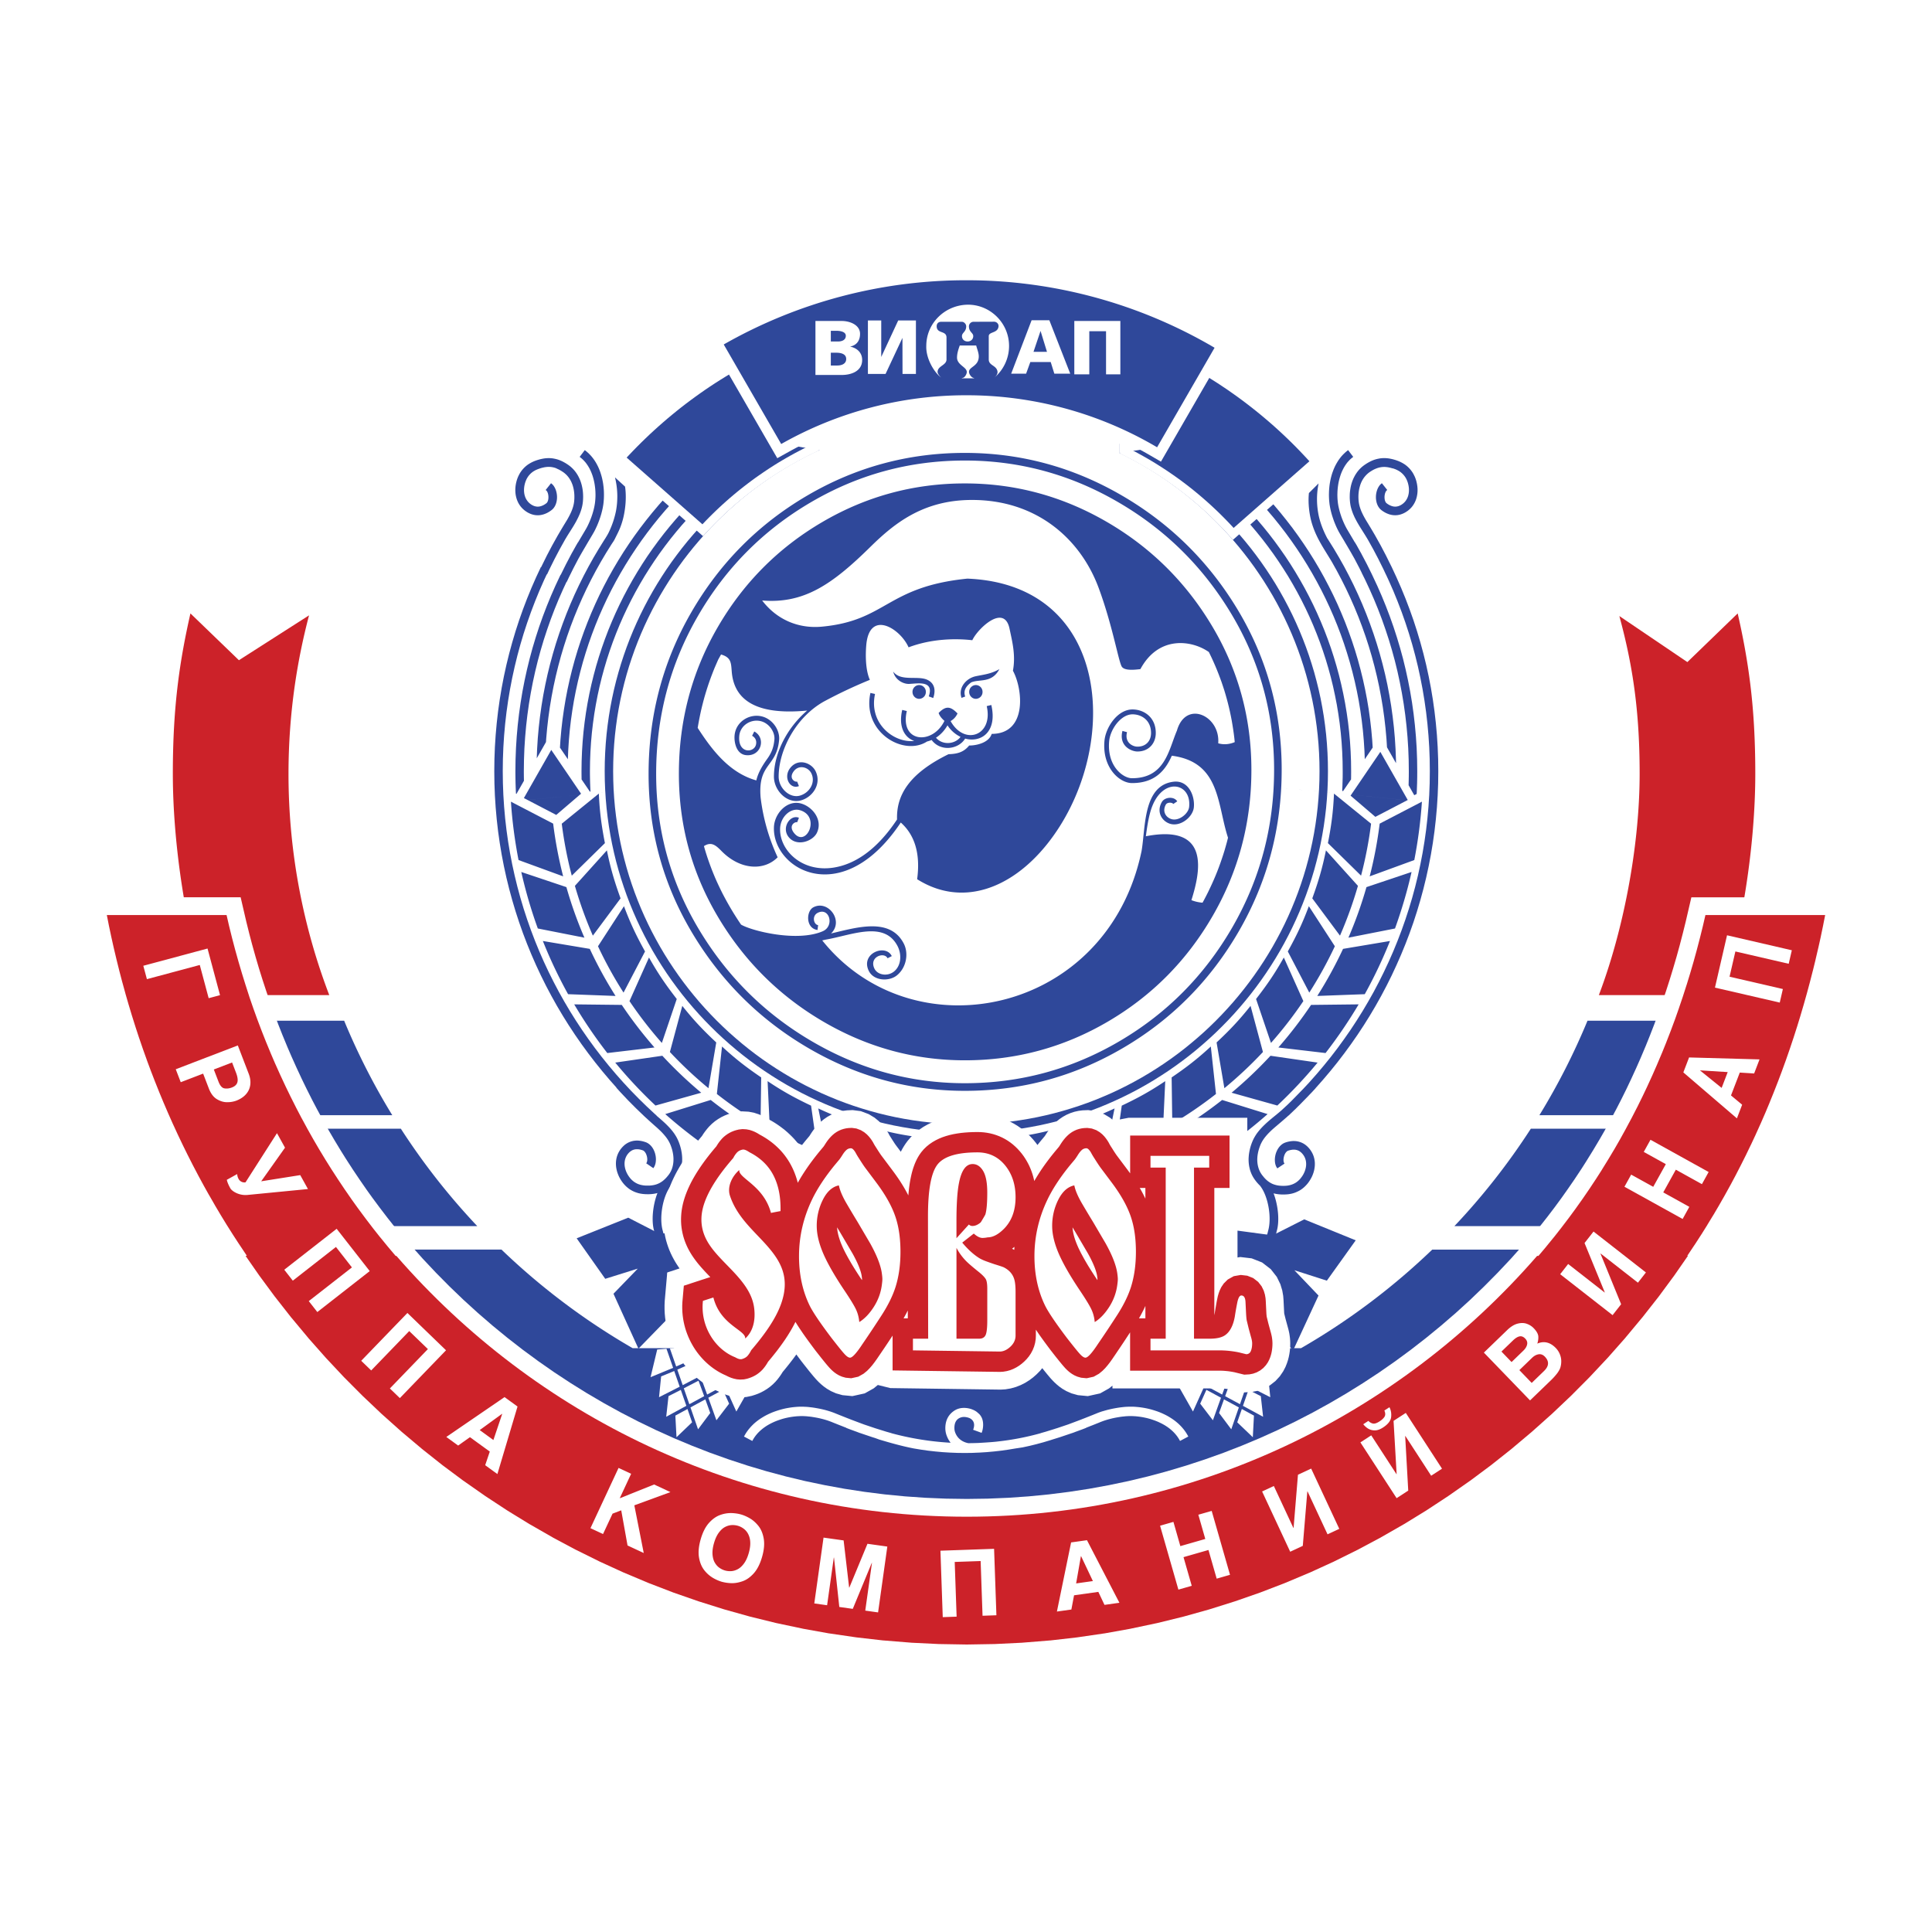 <svg xmlns="http://www.w3.org/2000/svg" width="2500" height="2500" viewBox="0 0 192.756 192.756"><g fill-rule="evenodd" clip-rule="evenodd"><path fill="#fff" d="M0 0h192.756v192.756H0V0z"/><path d="M39.865 124.67h10.166a67.728 67.728 0 0 0 13.087 9.835h5.6l.079.176.132.266.141.258.149.254.161.246.169.242.177.231.185.222.192.215.198.204.205.195.211.188.217.176.223.169.229.158.233.146.239.139.244.127.249.116.11.047.06.034.209.1.231.093.261.08.295.063.334.029.374-.02.321-.065.235-.075.187-.071.192-.085.192-.1.189-.12.187-.137.179-.151.17-.168.129-.153.099-.127.09-.124.082-.122.077-.124.072-.125.008-.012.13-.156.136-.164.132-.16.131-.163.13-.164.128-.16.125-.163.123-.161.122-.164.12-.163.117-.161.114-.163.114-.163.111-.163.082-.125h1.974l.122.171.183.251.19.259.199.268.216.288.134.173.12.151.115.146.11.139.104.132.099.124.096.12.089.109.085.104.081.1.079.096.072.085.069.081.069.077.067.079.072.077.135.14.156.144.176.146.205.146.244.145.298.129.37.105.553.053.701-.155.528-.296.348-.285.271-.272.242-.28.233-.303.234-.326.225-.332.12-.176.124-.183.125-.183.124-.183.124-.184.124-.185.123-.184.122-.183.122-.186.096-.144h.141v3.26l10.729.146.316-.02.354-.059.342-.095.318-.127.299-.153.277-.174.254-.19.244-.212.238-.241.229-.275.205-.305.174-.329.141-.349.1-.366.059-.37.006-.142h.572l.121.171.182.251.191.259.199.268.217.288.135.173.117.151.115.146.109.139.104.132.102.124.094.12.09.109.086.104.082.1.078.096.07.085.07.081.068.077.066.076.072.078.137.142.156.144.176.146.205.146.244.145.299.129.369.105.553.053.699-.155.529-.296.348-.285.271-.272.242-.283.234-.3.232-.326.227-.334.119-.174.123-.183.123-.183.125-.183.123-.184.123-.183.123-.183.123-.186.123-.186.094-.144h.354v3.287h8.879l.107.002h.1l.102.005.098.002.1.008.1.007.098.008.098.01.096.01.098.012.096.015.096.015.094.016.096.017.098.017.068.015.967.239.521-.032.359-.07.361-.129.348-.19.311-.244.258-.28.199-.29.139-.271.092-.229.068-.207.053-.202.039-.202.029-.197.02-.195.012-.19.004-.202-.006-.161-.012-.163-.02-.161-.01-.063h2.891a67.779 67.779 0 0 0 13.09-9.835h10.412l.604-.002c-13.85 16.288-34.477 26.649-57.447 26.649-22.973 0-43.6-10.364-57.45-26.652l.852.001z" fill="#2f489a"/><path d="M96.355 44.115c-18.006 0-32.692 14.76-32.692 32.86s14.686 32.861 32.692 32.861 32.692-14.762 32.692-32.861c0-18.1-14.686-32.86-32.692-32.86z" fill="#fff"/><path d="M124.852 76.817c0 5.256-1.289 10.112-3.867 14.569-2.576 4.457-6.064 7.973-10.463 10.545-4.396 2.572-9.15 3.856-14.258 3.856-4.987 0-9.677-1.274-14.07-3.829-4.392-2.556-7.9-6.027-10.525-10.416s-3.937-9.169-3.937-14.337c0-5.281 1.281-10.14 3.846-14.58 2.565-4.438 6.044-7.948 10.438-10.525 4.392-2.579 9.143-3.869 14.249-3.869 5.023 0 9.734 1.275 14.133 3.823s7.908 6.015 10.525 10.398c2.618 4.381 3.929 9.172 3.929 14.365zm3.021-.02c0 5.809-1.424 11.18-4.273 16.11-2.852 4.928-6.709 8.816-11.572 11.659-4.861 2.845-10.117 4.267-15.767 4.267-5.514 0-10.702-1.412-15.557-4.235-4.858-2.825-8.738-6.665-11.642-11.518-2.9-4.854-4.353-10.139-4.353-15.858 0-5.837 1.419-11.21 4.255-16.12 2.835-4.908 6.682-8.79 11.541-11.64 4.854-2.85 10.109-4.276 15.755-4.276 5.556 0 10.765 1.407 15.628 4.226 4.865 2.818 8.746 6.65 11.643 11.497 2.895 4.849 4.342 10.142 4.342 15.888zm-.756.005c0 5.67-1.391 10.912-4.172 15.725-2.783 4.808-6.547 8.604-11.295 11.378-4.744 2.777-9.875 4.167-15.389 4.167-5.382 0-10.445-1.38-15.185-4.138-4.742-2.755-8.529-6.502-11.363-11.239-2.831-4.737-4.249-9.898-4.249-15.479 0-5.698 1.385-10.942 4.154-15.733 2.768-4.793 6.522-8.58 11.265-11.361 4.739-2.784 9.867-4.176 15.378-4.176 5.422 0 10.508 1.375 15.254 4.128 4.748 2.748 8.537 6.49 11.363 11.22 2.825 4.732 4.239 9.9 4.239 15.508zM91.04 69.035c0 .379.297.687.666.687a.677.677 0 0 0 .667-.687.676.676 0 0 0-.667-.688.675.675 0 0 0-.666.688zm5.657 0c0 .379.297.687.665.687a.676.676 0 0 0 .666-.687.676.676 0 0 0-.666-.688.676.676 0 0 0-.665.688zm-.765.592l.365-.134c-.208-.598.085-1.026.6-1.41.81-.356 2.054.115 2.814-1.326-.852.5-1.652.556-2.393.719-.896.201-1.746 1.112-1.386 2.151zm-3.269-.149l.444.164c.279-.802.129-1.504-.622-1.833-.962-.419-2.634.207-3.373-.81.212.875 1.044 1.253 1.579 1.235.832-.028 2.541-.392 1.972 1.244zm3.17 4.04a3.222 3.222 0 0 1-1.302-1.151c-.31.546-.713.956-1.149 1.234.664.788 1.919.649 2.451-.083zm-.301-2.338c-.148.329-.38.585-.691.761 1.376 2.487 4.28 1.456 3.604-1.492l.459-.112c.621 2.701-1.033 3.787-2.612 3.352-.672 1.097-2.463 1.327-3.342.14a3.116 3.116 0 0 1-.459.151c-2.33 1.509-6.507-.919-5.648-4.847l.459.105c-.648 2.974 1.915 4.915 3.911 4.686-.951-.334-1.595-1.377-1.198-3.096l.458.112c-.731 3.179 2.568 3.42 3.755.982-.301-.258-.495-.519-.581-.788.719-.741 1.187-.676 1.885.046zm18.792 12.253c.109-.824.234-1.699.463-2.486 1.018-3.503 4.115-2.947 3.854-.441-.072.692-1.051 1.459-1.793 1.208-.559-.187-.906-.785-.527-1.448.133-.229.623-.234.738-.051l.395-.266c-.328-.522-1.25-.434-1.539.071-.561.985.002 1.894.785 2.157 1.061.358 2.309-.656 2.41-1.621.119-1.131-.518-2.75-2.039-2.562-3.045.376-2.77 4.588-3.176 6.912-3.406 16.337-22.789 20.278-31.86 8.918l.363-.08c2.611-.454 5.816-1.912 7.148.641.426.816.387 1.938-.342 2.535-.634.522-1.647.376-1.964-.287-.56-1.177.989-1.699 1.312-1.026l.422-.217c-.603-1.253-3.133-.288-2.303 1.458.487 1.023 2.028 1.111 2.827.453.966-.795 1.164-2.221.668-3.17-1.371-2.63-4.677-1.602-7.255-.997 1.313-1.249-.286-3.394-1.765-2.611-.722.385-.778 2.096.417 2.262l.063-.483c-.458-.063-.634-.914-.06-1.219 1.176-.622 1.729 1.302.521 1.826-2.539 1.104-7.062-.019-8.154-.663l-.238-.354-.245-.378-.24-.38-.235-.388-.23-.393-.222-.393-.215-.395-.208-.395-.2-.4-.191-.399-.187-.402-.178-.405-.17-.408-.164-.409-.155-.412-.149-.414-.142-.415-.134-.417-.127-.419-.07-.254c.745-.475 1.186-.083 1.767.507 1.881 1.901 4.246 1.972 5.586.609a19.635 19.635 0 0 1-1.701-5.985c-.278-3.428 1.593-2.974 1.848-5.725.091-.999-.682-2.126-1.783-2.36-1.214-.261-2.527.548-2.659 1.887-.069.699.169 1.894 1.141 1.992 1.526.153 2.022-1.724.822-2.362l-.217.431c.321.171.465.482.395.849-.172.895-1.852.956-1.673-.86.1-1.005 1.11-1.67 2.096-1.46.874.188 1.477 1.097 1.408 1.838-.073.792-.282 1.332-.728 1.948-.56.783-.92 1.455-1.076 2.136-2.646-.739-4.383-2.962-5.851-5.242l.075-.437.082-.439.089-.441.095-.436.104-.434.11-.432.117-.432.124-.424.132-.424.138-.422.146-.422.153-.417.159-.415.166-.415.356-.819.286-.512c1.015.295.997.834 1.068 1.727.222 2.721 2.306 4.374 7.523 3.867-2.052 1.765-3.316 4.31-3.316 6.592 0 1.399 1.335 2.76 2.717 2.365 1.144-.327 2.055-1.617 1.446-2.896-.411-.861-1.767-1.358-2.559-.302-.697.929.027 2.141.891 1.777l-.179-.451c-.201.085-.885-.298-.338-1.029.52-.69 1.46-.417 1.761.219.438.919-.191 1.938-1.148 2.213-1.007.288-2.118-.736-2.118-1.896 0-2.626 1.7-5.927 4.542-7.509a47.61 47.61 0 0 1 4.556-2.146c-.45-1.002-.438-2.526-.359-3.458.307-3.574 3.375-1.696 4.222.213 2.286-.861 4.68-.904 6.359-.709.496-1.103 3.178-3.723 3.715-1.144.26 1.241.631 2.643.336 4.187.982 1.792 1.475 6.292-2.117 6.302-.309.965-1.703 1.172-2.248 1.158-.538.661-1.156.841-2.059.868-3.886 1.904-5.219 4.052-5.137 6.514-2.151 3.238-4.389 4.489-6.312 4.798-3.208.512-5.437-1.762-5.355-3.908.045-1.175 1.058-2.084 1.975-1.819 2.146.632.595 3.847-.613 2.24-.547-.731.138-1.117.338-1.029l.179-.453c-.863-.363-1.752.958-1.056 1.887.793 1.053 2.438.473 2.848-.388.609-1.282-.427-2.591-1.57-2.918-1.388-.397-2.664.976-2.717 2.355-.05 1.285.566 2.555 1.61 3.455 2.382 2.048 6.998 2.153 11.045-3.916 1.423 1.27 1.969 3.155 1.633 5.656 4.418 2.787 9.336 1.017 12.94-3.469 7.371-9.174 6.727-25.926-7.929-26.521-8.078.812-8.042 4.184-14.501 4.791-2.416.229-4.555-.746-5.973-2.609 4.141.339 6.944-1.556 10.786-5.337 2.364-2.326 5.231-4.662 10.044-4.693 6.521-.046 10.919 3.867 12.738 8.762 1.357 3.65 1.971 7.256 2.299 7.846.205.363.916.393 1.871.268 1.836-3.403 5.164-2.876 6.828-1.705l.08.161.193.4.184.404.178.405.17.407.162.409.156.412.15.412.139.417.137.417.125.422.119.421.113.427.105.427.098.43.09.431.084.434.074.436.07.441.062.439.055.443.039.393c-.555.236-1.135.271-1.648.117.219-2.75-3.229-4.364-4.121-1.261-.824 1.919-1.174 4.747-4.48 4.747-.928 0-2.506-1.25-2.279-3.696.111-1.202 1.176-2.679 2.328-2.679.91 0 1.85.592 1.85 1.862 0 .766-.482 1.363-1.357 1.363-.48 0-1.303-.41-1.039-1.446l-.457-.122c-.381 1.497.883 2.052 1.496 2.052 1.148 0 1.83-.828 1.83-1.848 0-1.611-1.229-2.348-2.322-2.348-1.504 0-2.674 1.792-2.797 3.121-.248 2.667 1.486 4.225 2.748 4.225 2.316 0 3.334-1.29 3.973-2.73 4.848.636 4.504 4.832 5.605 8.182l-.104.412-.119.429-.123.427-.133.424-.141.424-.145.419-.154.425-.16.417-.168.415-.176.412-.182.407-.189.407-.195.407-.203.402-.211.402-.139.253a3.866 3.866 0 0 1-1.109-.253c.862-2.743 1.984-7.641-4.544-6.376z" fill="#2f489a"/><path d="M70.915 132.169l-3.429.422-1.646 1.688 1.572-.137 1.102-.103.124-.012.046.116.566 1.4.705-.31.688-.329.155-.073.07.155.636 1.446.036-.02.004.01 1.459-.717.119-.059.084.103 1.734 2.17-.049-2.401-2.213-2.653-.915-.263-.848-.433zm-5.345 2.471l-.665 2.762 2.253-.932-.663-1.906-.925.076zm.391 2.686l-.208 2.074 2.06-1.048-.545-1.565-1.307.539zm.736 1.967l-.229 2.058 2.01-1.092-.554-1.59-1.227.624zm.683 1.943l.115 2.157 1.554-1.489-.459-1.326-1.21.658zm2.265 1.366l1.216-1.626-.489-1.36-1.484.802.757 2.184zm1.832-.9l1.268-1.658-.62-1.38-1.456.788.808 2.25zm1.987-.873l1.405-2.47-.648-.831-1.802.978 1.045 2.323zm-3.208-1.533l-.565-1.543-1.468.76.553 1.585 1.48-.802zm-.68-1.86l-.525-1.438-1.476.653.539 1.546 1.462-.761zm-.64-1.753l-.02-.051.008-.003-.504-1.243-.979.09-.605.057.627 1.801 1.473-.651zm.429.202l.509 1.395 1.333-.689-.569-1.292-.535.236-.738.35zm.625 1.712l.562 1.538 1.437-.778-.643-1.465-.006.003-1.35.702zm3.041-1.532l-1.384.681.638 1.452 1.722-.934-.976-1.199z" fill="#fff"/><path d="M61.257 53.919l.06-.095c.187-.388.379-.741.532-1.112a7.606 7.606 0 0 0 .458-1.653c.15-.877.166-1.768.056-2.509l-1.005-.919a7.958 7.958 0 0 1 .106 3.315 8.91 8.91 0 0 1-.691 2.089l-.035.073-.036.073-.038.071-.038.07-.04.071-.164.271h.002l-.124.189-.547.878-.528.89-.507.904-.485.919-.464.932-.441.94-.419.956-.396.968-.373.98-.35.99-.327 1-.301 1.012-.278 1.021-.253 1.031-.227 1.039-.203 1.05-.175 1.059-.15 1.068-.124 1.075-.097 1.083-.068 1.09-.035.919.921-1.621.021-.324.095-1.061.121-1.054.147-1.046.172-1.038.198-1.029.223-1.019.248-1.012.271-1.002.296-.99.319-.982.343-.971.366-.958.389-.949.411-.936.433-.927.454-.911.476-.899.498-.888.517-.873.538-.86.253-.383-.005-.005z" fill="#2f489a"/><path fill="#2f489a" d="M81.877 39.922l-.024.01-.898.368-.886.388-.875.409-.863.431-.851.45-.838.47-.828.49-.814.509-.799.527-.787.547-.773.565-.759.58-.745.6-.729.619-.715.634-.7.651-.683.668-.666.683-.652.7-.635.714-.617.729-.6.746-.582.758-.564.772-.546.789-.528.799-.509.814-.49.827-.47.838-.451.851-.429.863-.409.876-.39.884-.367.897-.346.908-.325.919-.302.929-.28.936-.257.949-.235.955-.211.965-.188.973-.162.983-.14.99-.114.997-.089 1.004-.065 1.01-.033.855-.79-1.16.049-.771.091-1.026.117-1.017.143-1.009.166-1.004.191-.993.216-.987.239-.975.263-.969.286-.958.309-.948.331-.936.354-.927.375-.916.397-.905.418-.895.439-.879.46-.871.48-.855.5-.844.519-.832.539-.816.558-.805.577-.79.594-.772.613-.761.63-.746.648-.729.665-.715.681-.697.698-.683.713-.663.73-.648.746-.629.759-.614.775-.595.79-.576.803-.558.817-.539.831-.519.844-.5.857-.481.869-.458.882-.441.893-.417.904-.398.917-.375.333-.127v.9z"/><path fill="#2f489a" d="M81.877 42.321l-.059.025-.836.368-.826.385-.816.407-.803.424-.792.444-.781.463-.768.48-.756.497-.742.515-.73.534-.717.551-.702.566-.69.582-.674.6-.661.614-.645.629-.629.647-.615.661-.599.672-.583.69-.567.702-.55.717-.533.729-.515.744-.498.756-.481.767-.461.781-.445.792-.425.804-.406.815-.387.827-.367.836-.347.848-.327.856-.306.868-.286.875-.263.885-.244.895-.221.902-.199.912-.177.919-.155.926-.13.936-.109.941-.085.949-.06.953-.037.961-.013.967.001.125v.125l.001.126.002.124.002.124.002.127.003.124.003.125.003.124.004.125.005.125.004.124.005.124.006.125.006.124.008.15-.05.037-.836-1.228-.002-.037-.002-.159-.002-.158-.002-.158-.001-.159-.001-.161.013-.987.038-.983.062-.975.086-.97.111-.961.134-.956.158-.948.181-.939.204-.931.227-.924.247-.914.271-.905.292-.897.313-.885.333-.878.356-.865.375-.856.395-.844.415-.833.435-.821.454-.81.472-.797.492-.788.508-.773.528-.758.545-.746.562-.734.579-.717.596-.704.612-.69.629-.675.644-.661.659-.644.676-.629.689-.612.704-.595.719-.58.733-.561.745-.545.76-.527.773-.51.785-.49.799-.473.809-.454.822-.434.834-.416.843-.395.856-.376.386-.158v.909z"/><path fill="#2f489a" d="M81.877 44.847l-.72.337-.765.379-.754.4-.744.415-.731.434-.722.451-.709.468-.697.485-.685.5-.672.514-.66.532-.646.549-.634.56-.619.578-.606.59-.592.607-.576.62-.562.633-.547.646-.531.659-.517.672-.5.686-.483.697-.468.709-.451.722-.434.731-.416.744-.399.753-.381.766-.363.775-.345.785-.325.795-.307.805-.287.812-.269.823-.247.829-.228.841-.208.847-.187.856-.166.862-.145.869-.122.877-.103.882-.079.89-.058.898-.033.899-.012.907.012.91.033.899.058.898.079.889.103.883.122.877.145.868.166.863.187.856.208.846.228.841.247.831.269.822.287.812.307.804.325.795.345.786.363.775.381.765.399.753.416.744.434.734.451.719.468.71.483.697.5.685.517.673.531.658.547.649.562.631.576.62.592.606.606.591.619.578.634.559.646.549.66.533.672.516.685.5.697.483.709.467.722.451.731.434.744.415.754.4.765.379.774.365.785.342.795.329.805.306.813.287.823.267.83.248.84.229.848.208.854.187.864.166.869.144.877.124.883.1.89.081.896.056.901.034.907.012.907-.012.901-.034.896-.056.891-.081.883-.1.877-.124.869-.144.863-.166.856-.187.847-.208.838-.229.83-.248.822-.267.815-.287.805-.306.794-.329.786-.342.775-.365.764-.379.754-.4.744-.415.732-.434.721-.451.709-.467.697-.483.686-.5.672-.516.658-.533.648-.549.633-.559.619-.578.606-.591.591-.606.577-.62.562-.631.547-.649.531-.658.516-.673.5-.685.484-.697.469-.71.449-.719.436-.734.414-.744.4-.753.381-.765.363-.775.344-.786.326-.795.307-.804.287-.812.268-.822.248-.831.228-.841.207-.846.188-.856.166-.863.144-.868.123-.877.102-.883.078-.889.059-.898.035-.899.011-.91-.011-.907-.035-.899-.057-.898-.08-.89-.102-.882-.123-.877-.144-.869-.166-.862-.188-.856-.207-.847-.228-.841-.248-.829-.268-.823-.287-.812-.307-.805-.326-.795-.344-.785-.363-.775-.381-.766-.398-.753-.416-.744-.436-.731-.449-.722-.469-.709-.482-.697-.502-.686-.516-.672-.531-.659-.547-.646-.562-.633-.577-.62-.591-.607-.606-.59-.619-.578-.633-.56-.648-.549-.658-.532-.672-.514-.686-.5-.697-.485-.709-.468-.721-.451-.732-.434-.744-.415-.754-.4-.737-.365v-.931l.336.158.783.39.774.408.76.426.75.446.738.461.727.478.712.495.702.512.689.528.676.544.66.561.648.576.635.59.619.604.606.622.592.634.574.648.56.661.545.676.528.69.511.699.496.714.479.727.463.738.443.749.426.761.408.773.391.782.371.795.353.802.332.814.315.824.295.834.273.842.256.851.231.86.214.866.192.875.168.884.15.89.125.898.106.904.08.912.058.917.036.924.011.926-.011.929-.036.924-.058.917-.08.912-.106.904-.125.897-.15.89-.168.885-.192.875-.214.868-.231.858-.256.851-.273.841-.295.834-.315.825-.332.813-.353.803-.371.794-.391.783-.408.773-.426.761-.443.748-.463.738-.479.727-.496.715-.511.699-.528.69-.545.675-.56.661-.574.649-.592.634-.606.619-.619.607-.635.59-.648.575-.66.561-.676.544-.689.529-.702.512-.712.495-.727.477-.738.463-.75.445-.76.426-.774.408-.783.389-.793.37-.804.355-.815.334-.822.313-.832.296-.842.273-.851.254-.86.234-.867.212-.875.192-.885.168-.89.149-.897.127-.906.102-.91.083-.916.059-.924.034-.929.013-.929-.013-.923-.034-.917-.059-.911-.083-.905-.102-.897-.127-.891-.149-.883-.168-.876-.192-.867-.212-.859-.234-.851-.254-.842-.273-.833-.296-.824-.313-.814-.334-.803-.355-.794-.37-.783-.389-.772-.408-.761-.426-.75-.445-.738-.463-.726-.477-.714-.495-.701-.512-.689-.529-.675-.544-.662-.561-.648-.575-.634-.59-.62-.607-.606-.619-.591-.634-.575-.649-.56-.661-.544-.675-.528-.69-.513-.699-.495-.715-.478-.727-.462-.738-.444-.748-.427-.761-.408-.773-.39-.783-.371-.794-.353-.803-.334-.813-.314-.825-.293-.834-.275-.841-.254-.851-.235-.858-.212-.868-.191-.875-.17-.885-.148-.89-.126-.897-.105-.904-.081-.912-.058-.917-.036-.924-.011-.929.011-.926.036-.924.058-.917.081-.912.105-.904.126-.898.148-.89.17-.884.191-.875.212-.866.235-.86.254-.851.275-.842.293-.834.314-.824.334-.814.353-.802.371-.795.39-.782.408-.773.427-.761.444-.749.462-.738.478-.727.495-.714.513-.699.528-.69.544-.676.56-.661.575-.648.591-.634.606-.622.62-.604.634-.59.648-.576.662-.561.675-.544.689-.528.701-.512.714-.495.726-.478.738-.461.75-.446.761-.426.772-.408.783-.39.794-.37.291-.13v.922z"/><path fill="#2f489a" d="M111.693 41.731l.493.215.843.395.836.416.821.434.81.454.797.473.785.49.774.51.759.527.746.545.733.561.719.58.703.595.691.612.674.629.66.644.645.661.627.675.613.69.596.704.58.717.562.734.543.746.529.758.508.773.492.788.471.797.455.81.434.821.416.833.394.844.375.856.356.865.334.878.314.885.291.897.27.905.25.914.224.924.204.931.181.939.158.948.135.956.11.961.087.97.061.975.039.983.012.987v.156l-.002.154v.156l-.002.154-.004.153v.054l-.805 1.179-.078-.06.006-.147.008-.119.004-.12.006-.119.003-.119.002-.12.006-.119.002-.12.002-.12.004-.119.004-.121v-.12l.002-.12v-.361l-.012-.967-.037-.961-.06-.953-.084-.949-.108-.941-.133-.936-.152-.926-.18-.919-.197-.912-.221-.902-.244-.895-.263-.885-.286-.875-.306-.868-.328-.856-.346-.848-.367-.836-.387-.827-.406-.815-.426-.804-.443-.792-.461-.781-.483-.767-.498-.756-.515-.744-.534-.729-.548-.717-.567-.702-.582-.69-.599-.672-.616-.661-.631-.647-.644-.629-.66-.614-.674-.6-.69-.582-.703-.566-.716-.551-.731-.534-.742-.515-.756-.497-.768-.48-.781-.463-.791-.444-.805-.424-.814-.407-.826-.385-.147-.067v-.916z"/><path fill="#2f489a" d="M111.693 39.32l.5.204.905.398.894.417.881.441.869.458.858.481.843.5.832.519.817.539.803.558.789.576.775.595.76.614.746.629.728.648.715.663.697.683.682.697.664.715.649.729.63.746.612.761.596.772.576.79.558.805.539.816.52.832.5.844.478.855.459.871.44.879.42.895.394.905.377.916.352.927.332.936.31.948.286.958.261.969.24.975.215.987.192.993.168 1.004.14 1.009.117 1.017.092 1.026.049.766-.789 1.163-.033-.853-.065-1.01-.089-1.004-.116-.997-.138-.99-.162-.983-.188-.973-.211-.965-.234-.955-.258-.949-.281-.936-.301-.929-.324-.919-.348-.908-.367-.897-.389-.884-.41-.876-.43-.863-.451-.851-.469-.838-.49-.827-.508-.814-.527-.799-.547-.789-.564-.772-.582-.758-.6-.746-.619-.729-.633-.714-.65-.7-.668-.683-.684-.668-.699-.651-.715-.634-.728-.619-.745-.6-.759-.58-.774-.565-.787-.547-.801-.527-.812-.509-.826-.49-.84-.47-.852-.45-.863-.431-.875-.409-.885-.388-.174-.071v-.909z"/><path d="M132.43 53.716l.09.136.549.878.527.89.508.904.484.919.465.932.441.943.418.953.396.968.373.98.35.99.326 1 .303 1.012.277 1.021.254 1.031.227 1.039.201 1.05.178 1.059.148 1.068.125 1.075.096 1.083.068 1.09.043 1.097.004.308-.9-1.582-.053-.849-.096-1.061-.121-1.054-.146-1.046-.174-1.038-.197-1.029-.223-1.019-.248-1.012-.271-1.002-.295-.99-.32-.982-.344-.971-.365-.958-.389-.949-.412-.938-.432-.925-.455-.911-.475-.899-.498-.888c-.393-.661-.807-1.29-1.176-1.958-.412-.741-.754-1.548-.938-2.387-.188-.87-.24-1.76-.162-2.504l.965-.96a7.968 7.968 0 0 0 .033 3.315c.17.722.445 1.407.781 2.06l.037.071.023.04z" fill="#2f489a"/><path fill="#2f489a" d="M136.941 57.446l.01.018.463.989.44 1.003.414 1.014.392 1.026.367 1.039.342 1.05.317 1.061.293 1.07.263 1.083.238 1.092.213 1.1.186 1.112.156 1.119.129 1.126.102 1.136.074 1.143.043 1.151.015 1.158v.142l-.002.141v.141l-.001.142-.002.142-.002.138-.004.141-.002.139-.004.142-.006.141-.004.139-.006.142-.004.139-.006.139-.005.141-.01.168-.24.125-.565-.995.002-.083.004-.166.004-.163.004-.166.002-.165.004-.166v-.166l.002-.164v-.166l-.014-1.138-.043-1.129-.072-1.121-.1-1.114-.127-1.107-.154-1.1-.182-1.089-.209-1.081-.232-1.07-.26-1.063-.287-1.051-.311-1.041-.336-1.028-.359-1.02-.385-1.009-.408-.995-.432-.982-.349-.749-.108-.231-.33-.664.004-.004-.238-.478-.492-.939-.029-.056-.002.003-.104-.186-.08-.139-.078-.139-.08-.141-.082-.139-.08-.139-.082-.137-.078-.136-.081-.136-.078-.132-.078-.132-.074-.129-.074-.125-.073-.121-.07-.118-.068-.112-.018-.032-.019-.029-.016-.029-.019-.032-.016-.029-.018-.027-.017-.029-.018-.029-.045-.081-.047-.082-.047-.083-.044-.088-.045-.085-.045-.091-.043-.09-.043-.09-.041-.093-.041-.092-.039-.096-.039-.094-.039-.095-.038-.096-.035-.097-.035-.098-.033-.098-.033-.097-.031-.097-.032-.098-.029-.097-.029-.098-.026-.098-.025-.097-.024-.095-.021-.095-.022-.095-.019-.093-.018-.093-.015-.092-.016-.09-.014-.088-.019-.178-.02-.183-.011-.187-.008-.191-.004-.192.004-.195.006-.198.013-.2.018-.2.023-.2.03-.2.037-.202.041-.2.047-.197.054-.198.061-.197.059-.161.06-.163.066-.159.071-.158.078-.154.082-.151.088-.149.09-.146.099-.142.104-.139.107-.134.115-.129.122-.124.128-.122.131-.115.18-.144.51.676-.153.122-.105.09-.102.097-.095.103-.094.102-.088.11-.082.112-.08.117-.074.12-.071.122-.066.124-.062.129-.061.129-.053.131-.051.135-.046.134-.053.173-.049.173-.043.176-.037.175-.031.178-.026.176-.021.178-.016.175-.012.176-.005.173-.004.173.004.168.005.166.012.166.016.161.017.156.012.078.014.078.013.081.016.082.018.083.019.083.02.085.021.085.022.086.023.087.026.086.027.088.025.088.03.087.029.088.029.088.065.175.068.173.072.171.074.166.077.163.08.159.08.151.084.144.015.029.018.027.016.029.017.029.02.03.017.031.018.03.017.029.073.122.076.127.076.129.078.132.08.136.082.136.08.14.061.099.002-.012.174.291.283.511.039.069.072.126.096.171-.002.003.035.065.504.956.48.971.086.184z"/><path d="M125.691 118.272c.838 1.024 1.217 3.24.822 4.552l-.023.103-.023.088-.025.085-.027.088-.023.059.797.283.02-.056.039-.115.035-.114.031-.12.029-.124.023-.127c.309-.968.18-2.55-.301-3.813l.102.025.105.021.105.02.109.015.109.013.111.01.113.007.115.005h.117l.119-.003.121-.005.148-.01.148-.017.145-.024.145-.029.143-.039.139-.044.139-.054.135-.059.127-.063.123-.067.121-.076.117-.083.113-.09.111-.098.107-.104.082-.088h.002l.102-.117.076-.096.072-.1.07-.102.066-.107.062-.107.061-.112.055-.112.051-.114.045-.12.043-.119.035-.119.033-.122.025-.124.021-.125.016-.124.01-.112.004-.112v-.112l-.004-.111-.012-.115-.016-.111-.02-.113-.027-.109-.031-.112-.037-.106-.045-.11-.049-.107-.057-.107-.061-.104-.068-.103-.074-.103-.123-.146-.127-.13-.133-.117-.137-.1-.139-.085-.143-.071-.146-.059-.146-.044-.086-.021-.088-.018-.088-.012-.086-.008-.088-.004-.086-.003-.086.003-.088.007-.086.008-.084.012-.084.015-.086.017-.082.02-.082.022-.084.026-.08.027-.037.015-.033.012-.035.018-.035.015-.033.017-.033.02-.031.02-.033.021-.117.088-.109.103-.1.112-.088.122-.08.131-.068.137-.061.142-.049.146-.037.146-.027.148-.018.146-.006.148.004.146.014.139.025.137.035.117v.003l.016.046.014.034.014.034.018.031.016.034.018.032.018.029.055.085.719-.478-.039-.059-.004-.008-.004-.009-.004-.008-.004-.008-.004-.009-.004-.013-.006-.015-.016-.057-.012-.067-.006-.073v-.078l.006-.081.012-.085.016-.085.023-.083.025-.081.031-.078.035-.072.039-.071.043-.061.047-.057.049-.048.053-.04.008-.007.01-.005.01-.005.01-.005.01-.005.01-.005.008-.003.121-.039.109-.028.109-.022.107-.015.109-.005h.105l.105.013.104.021.08.027.082.031.082.042.078.051.078.059.078.068.076.08.074.088.092.132.074.134.059.139.045.145.029.144.016.146.004.148-.008.149-.012.087-.016.091-.02.088-.023.088-.027.087-.029.086-.035.088-.037.082-.041.083-.043.083-.047.078-.049.078-.053.076-.055.072-.055.073-.076.091-.057.056-.074.073-.078.068-.08.063-.08.059-.086.053-.084.047-.088.044-.096.041-.098.037-.1.031-.102.027-.104.021-.105.018-.105.012-.107.007-.098.006-.096.002-.092-.002-.09-.003-.09-.005-.086-.007-.084-.008-.084-.012-.082-.015-.08-.015-.076-.02-.076-.02-.074-.024-.074-.024-.072-.029-.07-.029-.137-.071-.133-.08-.131-.092-.129-.104-.125-.117-.121-.129-.088-.103s-.002 0-.002-.002a5.036 5.036 0 0 0-.088-.107l-.066-.085-.053-.076-.049-.075-.047-.078-.043-.08-.039-.083-.037-.083-.033-.083-.031-.085-.025-.088-.025-.088-.02-.088-.018-.09-.016-.093-.012-.091-.008-.093-.006-.092-.004-.105v-.104l.006-.107.006-.107.012-.107.014-.106.018-.107.021-.107.023-.107.029-.11.029-.106.033-.107.037-.107.039-.107.041-.107.045-.104.072-.148.08-.145.09-.141.096-.14.104-.134.111-.134.115-.129.121-.13.125-.124.127-.124.133-.122.135-.117.018-.018c.443-.375.889-.753 1.307-1.121l.107-.103v.013l.338-.317.236-.229.146-.136.168-.171.258-.254.791-.81.168-.178.205-.21.406-.437-.006-.004.748-.844.732-.865.711-.881.688-.899.668-.914.648-.932.625-.948.602-.963.58-.978.557-.995.533-1.007.51-1.024.482-1.035.461-1.049.436-1.063.41-1.072.385-1.087.357-1.1.332-1.112.305-1.122.277-1.131.25-1.144.223-1.153.193-1.163.164-1.17.135-1.18.107-1.189.076-1.197.047-1.204.014-1.214-.014-1.211-.047-1.205-.076-1.197-.107-1.189-.135-1.18-.164-1.172-.193-1.161-.223-1.153-.25-1.144-.277-1.131-.305-1.121-.332-1.112-.357-1.1-.385-1.085-.41-1.075-.436-1.062-.461-1.049-.482-1.036-.062-.122-.5-1.009-.525-1.002-.551-.987a71.17 71.17 0 0 0-.885-1.48l-.014-.021-.09-.154-.09-.159-.084-.156-.08-.158-.074-.158-.072-.159-.062-.161-.057-.161-.049-.161-.041-.164-.031-.16-.021-.164-.012-.115-.008-.115-.004-.114-.002-.112.002-.112.004-.112.008-.112.012-.11.012-.109.018-.107.018-.107.025-.104.025-.103.029-.103.031-.103.035-.098.033-.085.037-.088.039-.083.043-.083.043-.078.049-.078.049-.075.053-.076.055-.07.059-.071.061-.068.062-.066.066-.061.066-.061.072-.059.072-.057.164-.109.158-.097.158-.085.156-.07.152-.059.152-.048.152-.035.15-.024.076-.007.078-.005.076-.002h.08l.078.005.08.007.08.01.082.01.082.018.084.017.084.02.086.022.088.027.096.015.088.032.092.032.102.042.096.046.096.049.092.051.088.056.086.061.08.066.078.068.07.071.066.07.064.078.059.078.057.085.053.087.049.093.035.074.045.109.031.085.029.085.025.088.021.09.021.09.016.09.014.092.01.091.006.092.002.09-.002.093-.004.09-.01.09-.012.09-.018.088-.035.144-.049.142-.062.134-.072.127-.086.122-.1.115-.111.105-.129.097-.098.063-.098.051-.094.042-.094.032-.092.021-.088.015-.088.007-.086-.002-.105-.01-.104-.022-.102-.032-.1-.039-.1-.046-.098-.054-.096-.061-.102-.076-.006-.004-.008-.008-.01-.007-.006-.007-.008-.01-.008-.007-.008-.007-.035-.057-.033-.061-.025-.066-.023-.073-.016-.078-.01-.081-.006-.083v-.085l.004-.088.012-.085.014-.083.02-.08.025-.073.027-.068.033-.061.031-.049.01-.012.008-.01.006-.007.008-.007.006-.005.006-.007.006-.005.055-.046-.535-.675-.078.063-.025.024-.027.024-.025.024-.027.027-.023.026-.023.029-.029.039-.002.002-.066.1-.068.122-.057.129-.049.139-.039.141-.029.146-.02.148-.008.151v.153l.014.154.023.151.035.149.047.144.059.139.072.129.084.12.025.031.023.027.025.029.029.026.027.027.027.024.029.024.029.025.068.051.07.049.072.046.072.046.076.042.076.042.078.036.078.034.08.032.082.029.082.027.084.02.086.02.086.015.09.012.088.007.154.002.156-.01.158-.024.158-.039.16-.054.162-.068.16-.083.162-.103.104-.073.096-.078.092-.08.084-.083.082-.087.074-.09.07-.093.064-.095.059-.098.055-.1.049-.103.045-.104.041-.105.033-.107.031-.11.025-.107.023-.124.02-.125.012-.127.008-.124.002-.127-.002-.127-.01-.127-.012-.124-.018-.125-.021-.124-.027-.122-.029-.122-.035-.12-.039-.118-.043-.114-.059-.144h-.004l-.051-.107-.07-.134-.074-.127-.082-.12-.086-.115-.09-.109-.096-.105-.1-.098-.111-.1-.115-.093-.119-.085-.125-.078-.127-.073-.131-.068-.135-.063-.137-.056-.115-.042-.111-.039-.113-.034-.111-.032-.109-.029-.109-.024-.109-.022-.107-.02-.105-.015-.107-.012-.107-.007-.105-.005h-.105l-.104.002-.105.007-.105.01-.104.015-.104.02-.104.021-.104.024-.102.029-.104.032-.102.037-.104.042-.102.044-.102.049-.102.053-.104.057-.102.059-.104.065-.102.068-.105.071-.1.076-.098.078-.094.083-.088.085-.088.088-.08.092-.08.095-.074.098-.07.1-.068.103-.064.105-.059.107-.057.11-.055.112-.047.112-.047.115-.043.124-.041.125-.035.126-.033.129-.027.129-.023.132-.021.132-.018.134-.014.134-.01.137-.004.137-.002.136v.137l.006.137.01.139.012.139.027.2.035.2.049.195.057.19.064.19.07.188.08.183.082.183.092.178.094.178.096.173.1.171.102.171c.277.451.572.897.834 1.346l.541.97.518.985.033.065-.004.002.021.039.447.897.232.498h.004l.293.628.453 1.029.426 1.044.404 1.056.377 1.067.352 1.08.326 1.09.299 1.102.273 1.112.244 1.124.219 1.131.189 1.141.162 1.15.133 1.16.104 1.168.076 1.175.045 1.183.014 1.189-.014 1.192-.045 1.183-.076 1.175-.104 1.167-.133 1.161-.162 1.151-.189 1.141-.219 1.133-.244 1.122-.273 1.112-.299 1.102-.326 1.09-.352 1.08-.377 1.068-.404 1.056-.426 1.043-.453 1.031-.477 1.018-.5 1.004-.521.99-.549.975-.568.961-.592.945-.613.932-.637.914-.654.899-.678.884-.699.865-.717.848-.738.832-.586.629-.576.59-.625.639-.299.29v.003l-.674.624c-.389.344-.812.668-1.215 1.012l-.148.129-.148.132-.145.137-.145.139-.141.144-.135.146-.133.151-.125.154-.121.16-.111.166-.105.171-.098.178-.088.183-.055.129-.051.127-.047.129-.045.132-.039.13-.037.132-.031.131-.029.132-.025.132-.021.134-.018.132-.012.132-.01.132-.006.131v.132l.004.132.008.124.012.122.016.122.02.122.025.122.027.119.031.117.037.117.043.117.045.114.049.112.055.109.059.11.064.106.068.105.072.102.076.101.076.097.078.094.08.088.078.085.082.08.014.008zM67.38 117.766l-.246.312-.016.02c-.949.922-1.403 3.334-.984 4.728l.024.103.023.088.026.085.028.088.022.059-.796.283-.021-.056-.04-.115-.034-.114-.032-.12-.027-.127-.024-.127c-.311-.978-.177-2.574.312-3.845l-.068.018-.104.024-.105.021-.107.017-.108.013-.11.013-.112.007-.114.005-.115.002-.118-.002-.119-.003-.121-.007-.147-.013-.147-.02-.145-.026-.144-.031-.141-.042-.139-.046-.138-.054-.135-.062-.125-.065-.122-.07-.12-.078-.115-.086-.113-.093-.109-.097-.106-.107-.08-.088h-.003l-.098-.12-.075-.097-.071-.101-.068-.102-.064-.107-.062-.11-.058-.111-.053-.115-.048-.117-.045-.117-.04-.119-.035-.122-.029-.121-.025-.125-.02-.124-.014-.127-.007-.112-.003-.112.002-.111.007-.112.012-.112.018-.112.022-.112.028-.109.034-.112.039-.107.045-.109.051-.105.057-.104.063-.104.069-.104.077-.1.125-.144.129-.129.133-.115.138-.097.141-.083.144-.068.146-.057.147-.041.087-.022.087-.014.087-.01.087-.008.086-.005h.087l.086.005.086.008.086.01.084.012.086.017.083.018.083.022.082.024.081.026.082.026.036.015.035.015.035.018.033.017.034.018.033.02.032.02.032.021.116.091.106.102.098.115.088.124.077.132.067.139.057.144.046.146.035.146.025.146.015.15.004.146-.007.145-.016.142-.029.136-.035.115v.005l-.018.046-.014.031-.014.034-.017.034-.017.032-.018.029-.018.031-.055.083-.71-.487.037-.059.004-.007.004-.011.004-.007.003-.007.005-.011.004-.01.006-.014.016-.059.013-.068.007-.071.002-.08-.005-.081-.009-.082-.016-.086-.021-.085-.026-.081-.029-.078-.034-.075-.038-.068-.042-.063-.045-.056-.048-.049-.051-.042-.009-.004-.01-.008-.01-.005-.009-.005-.011-.007-.009-.003-.006-.003-.121-.041-.109-.031-.108-.024-.109-.015-.107-.007h-.107l-.104.009-.104.02-.082.024-.082.032-.082.039-.08.051-.08.056-.079.068-.078.078-.075.088-.094.129-.076.135-.061.139-.046.142-.032.144-.019.146-.006.148.007.149.009.088.015.09.018.088.021.09.026.088.029.085.033.088.036.086.039.08.042.083.046.08.048.078.051.078.053.073.055.073.075.09.053.059.076.075.076.068.079.066.081.059.083.053.085.052.086.044.095.044.098.039.098.031.102.03.104.021.104.02.107.015.108.01.096.005.094.002h.183l.089-.002.087-.008.085-.007.083-.011.082-.012.08-.015.079-.017.076-.02.075-.021.073-.025.073-.029.07-.029.138-.065.135-.08.132-.088.129-.103.127-.115.125-.126.124-.142.123-.151.053-.075.052-.076.048-.077.044-.081.042-.08.037-.083.035-.083.031-.085.028-.086.025-.088.022-.087.018-.091.017-.09.013-.093.01-.093.008-.093.003-.105.002-.104-.002-.107-.006-.105-.009-.107-.013-.107-.016-.109-.019-.107-.023-.109-.025-.107-.028-.107-.032-.109-.035-.107-.037-.107-.041-.107-.043-.106-.069-.149-.078-.146-.086-.142-.094-.141-.103-.137-.108-.134-.113-.132-.119-.13-.123-.129-.127-.124-.131-.124-.131-.12-.019-.02c-.437-.38-.87-.774-1.281-1.152l-.816-.783-.798-.802-.777-.824-.4-.441.013-.012-.684-.771-.731-.865-.71-.881-.689-.899-.669-.914-.647-.932-.625-.948-.602-.963-.58-.978-.556-.995-.533-1.007-.509-1.024-.485-1.035-.46-1.049-.435-1.063-.41-1.072-.384-1.087-.358-1.1-.331-1.112-.305-1.122-.278-1.131-.25-1.144-.222-1.153-.193-1.163-.165-1.17-.135-1.18-.106-1.189-.077-1.197-.046-1.204-.015-1.214.015-1.211.046-1.205.077-1.197.106-1.189.135-1.18.165-1.172.193-1.161.222-1.153.25-1.144.278-1.131.305-1.121.331-1.112.358-1.1.384-1.085.41-1.075.435-1.062.46-1.049.482-1.029.026.01.063-.134.501-1.014.527-1.002.551-.987c.282-.48.581-.987.886-1.48l.013-.021.09-.154.088-.159.084-.156.08-.158.076-.158.069-.159.064-.161.056-.161.049-.161.04-.164.032-.16.022-.164.01-.115.008-.115.004-.114.001-.112-.001-.112-.004-.112-.008-.112-.01-.11-.014-.109-.016-.107-.02-.107-.022-.104-.026-.103-.028-.103-.033-.103-.035-.098-.035-.085-.036-.088-.04-.083-.042-.083-.044-.078-.048-.078-.05-.075-.052-.076-.054-.07-.059-.071-.06-.068-.063-.066-.066-.061-.068-.061-.071-.059-.074-.057-.162-.109-.16-.097-.158-.085-.154-.07-.146-.071-.153-.048-.152-.035-.151-.024-.076-.007-.078-.005-.077-.002h-.078l-.079.005-.079.007-.081.01-.081.01-.084.018-.083.017-.085.02-.085.022-.087.027-.088.027-.09.032-.091.032-.1.042-.099.042-.095.049-.09.051-.09.056-.084.061-.083.066-.077.068-.069.071-.067.07-.064.078-.059.078-.056.085-.053.087-.049.093-.034.075-.045.109-.032.085-.028.085-.026.088-.022.09-.02.09-.017.09-.012.092-.01.091-.006.092-.002.09.001.093.005.09.009.09.012.09.017.088.037.144.049.142.061.134.073.127.087.122.099.115.112.105.128.097.098.063.098.051.095.042.093.032.091.021.089.015.087.007.086-.002.105-.01.103-.022.103-.032.101-.039.1-.046.097-.054.095-.061.103-.076.006-.004.008-.008.007-.007.008-.007.008-.01.007-.007.007-.007.038-.057.032-.061.027-.066.021-.073.016-.078.011-.081.005-.083.001-.085-.005-.088-.01-.085-.015-.083-.02-.08-.024-.073-.028-.068-.033-.061-.032-.049-.01-.012-.007-.01-.007-.007-.007-.007-.006-.005-.012-.006-.006-.005-.053-.046.535-.675.078.063.026.024.027.024.026.024.024.027.024.026.023.029.031.039.001.002.067.1.066.122.058.129.049.139.039.141.029.146.02.148.009.151-.001.153-.013.154-.023.151-.035.149-.047.144-.06.139-.071.129-.085.12-.024.031-.025.027-.026.029-.026.026-.028.027-.029.024-.029.024-.03.025-.069.051-.07.049-.072.046-.073.046-.075.042-.076.042-.078.036-.078.034-.081.032-.082.029-.083.027-.084.02-.085.02-.086.015-.089.012-.088.007-.155.002-.155-.01-.157-.024-.16-.039-.161-.054-.16-.068-.162-.083-.162-.103-.103-.073-.096-.078-.092-.08-.085-.083-.08-.087-.076-.09-.07-.093-.064-.095-.06-.098-.054-.1-.049-.103-.045-.104-.04-.105-.034-.107-.03-.11-.026-.107-.024-.124-.018-.125-.013-.127-.007-.124-.002-.127.002-.127.008-.127.012-.124.018-.125.022-.124.026-.122.031-.122.034-.12.039-.118.043-.114.059-.144h.004l.05-.107.07-.134.076-.127.081-.12.086-.115.091-.109.096-.105.101-.098.11-.1.116-.093.12-.085.124-.078.127-.073.131-.068.135-.063.137-.056.114-.042.113-.039.112-.034.11-.032.11-.029.109-.024.108-.022.108-.02.107-.015.107-.012.105-.007.106-.005h.105l.104.002.104.007.104.01.104.015.104.02.103.021.104.024.103.029.102.032.103.037.103.042.102.044.103.049.102.053.102.057.103.059.102.065.104.068.104.071.101.076.097.078.093.083.089.085.086.088.083.092.078.095.075.098.07.1.068.103.064.105.06.107.055.11.054.112.049.112.046.115.044.124.039.125.037.126.031.129.029.129.025.132.021.132.017.134.013.134.01.137.005.137.003.136-.002.137-.005.137-.009.139-.012.139-.027.2-.037.2-.048.195-.056.19-.064.19-.072.188-.079.183-.083.183-.091.178-.092.182-.097.173-.1.171-.101.171c-.276.451-.573.897-.834 1.346l-.541.97-.517.985-.494.994-.237.508-.026-.01-.299.639-.452 1.029-.426 1.044-.403 1.056-.377 1.067-.353 1.08-.325 1.09-.299 1.102-.272 1.112-.246 1.124-.218 1.131-.19 1.141-.162 1.15-.134 1.16-.104 1.168-.075 1.175-.045 1.183-.015 1.189.015 1.192.045 1.183.075 1.175.104 1.167.134 1.161.162 1.151.19 1.141.218 1.133.246 1.122.272 1.112.299 1.102.325 1.09.353 1.08.377 1.068.403 1.056.426 1.043.452 1.031.477 1.018.5 1.004.523.99.547.975.569.961.591.945.614.932.636.914.655.899.678.884.698.865.717.848.738.832.757.814.776.792.795.777.813.757.169.15v.018c.183.155.367.314.547.473l.146.132.146.134.144.139.141.142.139.145.133.148.129.153.123.156.119.163.109.168.104.173.093.179.084.183.053.129.049.129.045.132.042.13.038.132.035.132.031.131.026.135.023.131.019.132.015.134.011.132.007.132.002.132-.001.132-.005.131-.01.125-.014.122-.018.122-.021.121-.026.12-.03.119-.034.117-.039.117-.043.114-.047.114-.052.112-.056.11-.061.106-.065.107-.069.103-.074.103-.019.022h.004z" fill="#2f489a"/><path d="M97.723 143.957l-.004.003c-.371.015-.743.024-1.114.026l-.027-.005-.094-.024-.09-.024-.089-.029-.145-.059-.138-.07-.132-.083-.123-.095-.114-.105-.103-.119-.094-.132-.083-.148-.05-.11-.04-.106-.03-.105-.02-.102-.01-.099-.002-.094c-.003-.51.18-.888.61-1.047l.068-.023.073-.018.079-.013.083-.005h.085l.088.005.089.013.09.018.088.023.084.027.079.031c.43.213.563.612.354 1.161l.844.307c.135-.287.299-1.129-.086-1.687-.098-.159-.201-.232-.336-.354l-.109-.088-.127-.078-.135-.07-.143-.059-.147-.054-.152-.04-.155-.031-.16-.02-.161-.01-.161.003-.159.015-.157.029-.152.043-.146.055-.137.07c-.625.373-.976.943-.995 1.765l.002.166.018.171.031.176.049.178.065.178.082.183.062.118.067.111.07.105.074.102.01.01a28.744 28.744 0 0 1-5.901-.948c-.005 0-.008 0-.012-.003l.002-.007-.502-.142-1.125-.351-1.115-.376-.065-.024h.001l-.22-.082-.166-.062-.167-.063-.167-.063-.167-.062-.167-.064-.165-.062-.164-.066-.161-.061-.16-.063-.156-.063-.153-.059-.15-.062-.146-.056-.14-.056-.138-.057-.036-.015-.037-.012-.035-.015-.035-.015-.035-.015-.035-.013-.034-.014-.034-.013-.096-.039-.099-.036-.1-.034-.103-.037-.104-.031-.105-.034-.107-.032-.107-.029-.108-.031-.109-.027-.11-.026-.111-.027-.111-.023-.111-.025-.111-.021-.113-.021-.113-.02-.113-.02-.112-.018-.113-.017-.112-.015-.112-.013-.11-.012-.11-.013-.109-.01-.108-.007-.108-.005-.105-.005-.105-.005H79.823l-.199.007-.204.015-.206.018-.209.024-.212.031-.213.036-.215.042-.215.049-.216.056-.215.062-.215.068-.214.073-.212.08-.209.088-.207.095-.204.101-.168.09-.166.098-.164.1-.16.105-.155.111-.152.115-.147.121-.144.127-.138.135-.133.137-.127.144-.123.148-.115.153-.11.159-.103.166-.125.224.829.439.105-.188.082-.132.089-.129.093-.122.099-.119.104-.117.108-.109.113-.107.118-.103.121-.1.126-.096.128-.09.132-.088.135-.083.138-.078.14-.075.179-.088.183-.085.185-.076.186-.07.189-.065.189-.062.189-.054.189-.049.19-.041.189-.039.188-.031.187-.027.184-.021.182-.018.179-.01.175-.008.087-.002.09.002h.091l.092.003.094.005.095.005.096.007.097.011.098.01.1.009.1.013.1.012.1.018.101.015.102.018.101.017.204.039.202.044.199.049.196.051.192.056.187.059.18.063.174.066.034.012.034.015.034.013.036.015.035.015.037.014.036.015.037.016.146.056.151.062.155.061.159.063.162.062.164.066.167.066.121.046-.014.008.35.136.609.223.081.028.154.06.203.075.001-.005.079.029 1.136.383.264.082.424.154c1.134.339 2.29.665 3.451.89l.708.117.715.102.72.081.724.066.73.046.735.029.738.01.739-.01.157-.007h.035l.131-.006.014-.002.398-.015.729-.046.727-.066.719-.081.715-.102.709-.117.703-.107.695-.151.691-.17.684-.186.676-.202.258-.083.729-.227 1.135-.383.08-.029v.005l.205-.075.152-.06.08-.028.609-.223.35-.136-.014-.008.121-.046.166-.066.164-.066.162-.062.16-.063.154-.061.152-.062.145-.056.037-.016.035-.015.035-.014.037-.015.035-.015.033-.013.035-.015.033-.012.174-.066.18-.063.188-.059.191-.056.195-.051.199-.049.201-.044.203-.039.102-.017.102-.018.1-.015.102-.018.1-.012.1-.013.1-.009.098-.01.098-.011.096-.007.094-.005.096-.005.092-.003h.09l.09-.002.088.002.174.008.18.01.182.018.184.021.186.027.188.031.189.039.189.041.189.049.191.054.188.062.189.065.186.07.186.076.182.085.18.088.139.075.139.078.135.083.133.088.127.09.127.096.121.1.117.103.113.107.107.109.105.117.098.119.094.122.088.129.084.132.105.188.828-.439-.125-.224-.104-.166-.109-.159-.115-.153-.123-.148-.127-.144-.133-.137-.139-.135-.145-.127-.146-.121-.152-.115-.156-.111-.16-.105-.162-.1-.166-.098-.168-.09-.205-.101-.207-.095-.209-.088-.211-.08-.215-.073-.215-.068-.215-.062-.217-.056-.215-.049-.215-.042-.213-.036-.213-.031-.209-.024-.207-.018-.203-.015-.199-.007h-.306l-.104.005-.105.005-.107.005-.109.007-.109.01-.111.013-.109.012-.111.013-.113.015-.111.017-.113.018-.113.02-.111.02-.113.021-.111.021-.111.025-.111.023-.111.027-.111.026-.107.027-.109.031-.107.029-.105.032-.131.036-.104.031-.104.037-.1.034-.1.036-.096.039-.033.013-.035.014-.033.013-.035.015-.035.015-.037.015-.037.012-.035.015-.137.057-.141.056-.146.056-.148.062-.154.059-.156.063-.16.063-.162.061-.162.066-.166.062-.166.064-.168.062-.166.063-.168.063-.166.062-.219.082-.064.024-1.115.376-.084.026v-.005c-.039.015-.078.027-.115.042l-.926.287-.502.142.002.007a26.666 26.666 0 0 1-4.252.822c-.532.073-1.85.143-1.852.143z" fill="#fff"/><path fill="#2f489a" d="M58.086 55.077l.081-.139.081-.139.08-.137.081-.136.079-.136.078-.132.077-.132.076-.129.074-.125.072-.121.071-.118.066-.112.019-.032.018-.029.017-.029.019-.032.017-.029.017-.027.016-.029.017-.029.047-.081.047-.082.047-.083.045-.088.045-.085.044-.091.042-.09.043-.09.043-.093.04-.092.04-.096.039-.094.038-.095.037-.096.036-.097.035-.098.033-.098.034-.097.031-.097.031-.098.029-.097.029-.098.026-.098.025-.097.024-.095.022-.095.021-.095.02-.093.017-.093.016-.092.015-.09.014-.088.021-.178.017-.183.013-.187.007-.191.003-.192-.002-.195-.006-.198-.014-.2-.018-.2-.024-.2-.028-.2-.037-.202-.041-.2-.048-.197-.055-.198-.061-.197-.056-.161-.062-.163-.066-.159-.072-.158-.076-.154-.082-.151-.087-.149-.092-.146-.098-.142-.105-.139-.108-.134-.115-.129-.121-.124-.127-.122-.132-.115-.18-.144-.51.676.152.122.106.09.101.097.097.103.092.102.088.11.083.112.079.117.075.12.072.122.066.124.063.129.058.129.054.131.051.135.048.134.053.173.048.173.042.176.037.175.032.178.025.176.022.178.016.175.011.176.007.173.002.173-.002.168-.008.166-.011.166-.015.161-.019.156-.011.078-.015.078-.012.081-.017.082-.016.083-.019.083-.02.085-.021.085-.023.086-.024.087-.025.086-.026.088-.027.088-.028.087-.031.088-.029.088-.065.175-.068.173-.071.171-.074.166-.076.163-.08.159-.081.151-.084.144-.016.029-.016.027-.017.029-.018.029-.017.03-.018.031-.019.03-.017.029-.073.122-.075.127-.076.129-.079.132-.08.136-.081.136-.082.14-.06.099-.003-.012-.171.291-.285.511-.038.069-.073.126-.096.171.002.003-.036.065-.502.956-.481.971-.042.087-.017-.005-.06.12-.463.989-.44 1.003-.415 1.014-.392 1.026-.368 1.039-.341 1.05-.318 1.061-.29 1.07-.265 1.083-.239 1.092-.213 1.1-.184 1.112-.157 1.119-.13 1.126-.101 1.136-.073 1.143-.044 1.151-.015 1.158v.142l.001.139.001.138.002.139.002.14.002.136.003.139.003.139.003.139.005.139.004.137.005.138.006.139.005.137.006.139.008.166.049.026.747-1.311-.003-.134-.003-.166-.002-.163-.001-.166-.002-.166v-.164l.015-1.138.042-1.129.073-1.121.099-1.114.127-1.107.154-1.1.182-1.089.208-1.081.234-1.07.26-1.063.286-1.051.31-1.041.337-1.028.359-1.02.385-1.009.408-.995.431-.982.354-.759.02.01.2-.426.472-.951.492-.939.032-.056v.003l.103-.186.079-.139.08-.139.08-.141z"/><path fill="#00acec" d="M111.693 36.882l.414.158.969.396.955.418.944.442.929.463.918.485.905.507.89.529.879.549.861.568.85.59.834.607.816.629.803.646.787.666.77.685.754.7.738.721.719.736.701.754.342.383-.616.573-.347-.391-.688-.738-.707-.725-.722-.704-.739-.687-.756-.671-.769-.653-.787-.634-.803-.617-.818-.595-.83-.578-.846-.558-.861-.536-.873-.52-.887-.495-.901-.478-.912-.453-.923-.434-.938-.409-.949-.388-.106-.042v-.899zM81.877 37.496l-.855.327-.948.388-.937.409-.925.434-.912.453-.9.478-.887.495-.873.52-.86.536-.846.558-.832.578-.817.595-.803.617-.787.634-.77.653-.756.671-.738.687-.723.704-.706.725-.645.692-.675-.507.01-.012.702-.754.719-.736.737-.721.754-.7.77-.685.787-.666.802-.646.819-.629.833-.607.848-.59.864-.568.877-.549.891-.529.904-.507.918-.485.931-.463.944-.442.954-.418.968-.396.978-.373.185-.065v.894z"/><path fill="#00acec" d="M96.411 32.791l-1.136.014-1.129.044-1.124.071-1.114.1-1.106.127-1.099.153-1.089.183-1.081.207-1.071.235-1.062.261-1.051.285-1.041.312-1.03.334-1.02.361-1.007.385-.996.407-.983.431-.971.456-.958.476-.945.499-.931.522-.918.544-.903.566-.889.585-.873.607-.858.627-.842.646-.827.665-.81.685-.793.705-.776.722-.759.74-.74.758-.723.776-.088.1-.673-.507.139-.156.736-.793.755-.773.773-.753.791-.736.809-.719.825-.697.842-.681.858-.658.874-.638.89-.618.906-.597.919-.575.936-.553.948-.532.964-.51.976-.485.99-.463 1.002-.441 1.015-.415 1.027-.392 1.038-.366 1.05-.344 1.061-.317 1.071-.29 1.082-.266 1.092-.239 1.101-.212 1.11-.183 1.12-.158 1.127-.129 1.136-.103 1.144-.073 1.151-.044 1.158-.014 1.157.014 1.151.044 1.144.073 1.137.103 1.127.129 1.119.158 1.111.183 1.1.212 1.094.239 1.082.266 1.07.29 1.061.317 1.048.344 1.04.366 1.027.392 1.014.415 1.003.441.991.463.976.485.961.51.949.532.936.553.92.575.904.597.891.618.875.638.859.658.842.681.824.697.809.719.791.736.773.753.754.773.737.793.285.319-.643.544-.264-.3-.724-.776-.74-.758-.758-.74-.776-.722-.793-.705-.81-.685-.826-.665-.842-.646-.859-.627-.874-.607-.888-.585-.903-.566-.918-.544-.931-.522-.944-.499-.959-.476-.97-.456-.985-.431-.996-.407-1.008-.385-1.017-.361-1.031-.334-1.041-.312-1.051-.285-1.063-.261-1.07-.235-1.08-.207-1.09-.183-1.099-.153-1.106-.127-1.115-.1-1.123-.071-1.129-.044-1.136-.014z"/><path d="M111.725 45.244a35.615 35.615 0 0 1 11.283 8.619l8.828-7.77a47.414 47.414 0 0 0-15.096-11.495l-5.015 10.646z" fill="#fff"/><path fill="#2f489a" d="M115.314 46.249l.389.244.385.248.383.251.377.259.377.261.371.265.367.271.365.275.361.281.358.283.353.29.35.293.346.297.342.3.339.307.334.31.332.312.327.319.322.322.32.326.315.33.31.333.041.047 7.561-6.653-.219-.239-.4-.429-.403-.422-.41-.42-.414-.411-.42-.408-.426-.402-.427-.395-.436-.393-.439-.385-.446-.38-.449-.376-.453-.368-.459-.363-.463-.358-.469-.354-.472-.346-.477-.339-.48-.336-.487-.327-.49-.324-.494-.315-.498-.312-.504-.305-.506-.297-.512-.292-.513-.286-.52-.278-.523-.273-.291-.146-4.295 9.115.074.04.406.211.405.22.402.225.396.226.395.234.392.237z"/><path d="M76.696 34.31a47.404 47.404 0 0 0-15.382 11.41l8.829 7.772a35.594 35.594 0 0 1 11.57-8.538L76.696 34.31z" fill="#fff"/><path fill="#2f489a" d="M72.847 37.299l-.508.307-.503.312-.5.319-.494.325-.49.331-.486.339-.481.344-.478.349-.471.355-.468.361-.463.369-.457.373-.454.378-.448.385-.443.39-.439.395-.432.399-.429.408-.423.411-.418.417-.412.422-.407.427-.222.239 7.561 6.656.058-.064.318-.333.324-.33.328-.324.332-.322.336-.317.339-.312.344-.309.348-.306.351-.297.355-.297.36-.29.362-.286.367-.282.37-.278.374-.274.377-.265.381-.263.384-.259.388-.256.391-.249.395-.244.398-.238.401-.234.404-.229.408-.225.41-.217.415-.215.417-.209.071-.034-4.296-9.114-.314.154-.532.268-.529.276-.522.28-.52.288-.516.295-.512.3z"/><path fill="#33348e" d="M90.822 29.132l-.784.097-.78.109-.776.125-.773.134-.768.149-.764.158-.759.171-.753.185-.751.195-.746.208-.739.216-.736.232-.731.242-.724.253-.721.263-.715.276-.709.285-.704.298-.698.309-.692.317-.687.329-.681.341-.673.35-.588.316 4.89 8.467.321-.173.536-.275.541-.269.545-.26.55-.251.554-.244.56-.234.563-.227.568-.217.572-.21.576-.199.581-.191.584-.182.588-.173.592-.164.595-.154.6-.146.604-.134.605-.127.61-.117.613-.107.616-.098.619-.085.623-.078.625-.066.629-.058.63-.047.634-.036.636-.027.64-.017.641-.005.663.008.66.016.659.027.656.039.652.052.651.06.646.071.643.083.64.093.635.105.635.114.629.124.625.134.623.147.617.153.615.166.61.175.605.184.602.194.597.205.594.213.588.221.584.234.58.242.574.249.57.26.565.268.56.279.553.285.549.294.342.191 4.887-8.465-.625-.348-.688-.369-.695-.356-.7-.346-.707-.334-.71-.324-.721-.312-.723-.3-.732-.29-.735-.278-.742-.266-.746-.254-.754-.241-.758-.229-.761-.219-.768-.205-.773-.193-.778-.18-.781-.169-.787-.155-.791-.142-.797-.129-.799-.118-.804-.102-.807-.09-.813-.076-.816-.063-.818-.049-.825-.034-.826-.022-.829-.007-.808.007-.806.02-.802.034-.799.046-.794.059-.792.073-.788.086z"/><path d="M81.889 42.313v2.641l-3.921-.699a39.138 39.138 0 0 1 3.921-1.942zM111.67 42.643v2.543l3.777-.558a39.312 39.312 0 0 0-3.777-1.985z" fill="#fff"/><path fill="#fff" d="M96.411 26.913l-.841.007-.836.022-.834.034-.83.049-.826.061-.823.075-.818.089-.815.102-.811.114-.807.127-.802.141-.799.154-.794.166-.789.177-.784.191-.781.202-.775.217-.769.227-.765.239-.759.251-.754.263-.749.276-.743.285-.737.298-.732.309-.725.32-.72.331-.714.341-.707.354-.7.363-.696.376-1.608.897 6.781 11.744 1.409-.783.505-.271.51-.263.513-.253.519-.249.523-.239.527-.231.531-.222.537-.217.54-.205.543-.2.547-.19.551-.181.556-.173.559-.165.562-.154.565-.149.571-.136.572-.13.577-.119.579-.11.582-.102.586-.093.589-.083.591-.072.595-.064.596-.057.601-.043.603-.034.604-.025.608-.014.611-.008.63.008.629.014.627.027.623.037.619.049.617.058.615.068.612.078.607.088.606.1.601.107.598.12.596.126.589.14.588.146.584.158.58.166.575.176.574.182.566.195.565.203.558.212.555.219.551.23.547.238.541.247.537.256.531.263.527.273.524.28.517.288 1.428.827 6.781-11.747-1.601-.924-.707-.392-.715-.383-.721-.371-.728-.358-.735-.349-.74-.336-.746-.324-.754-.313-.76-.302-.763-.287-.772-.276-.777-.266-.781-.251-.788-.239-.794-.226-.797-.213-.805-.202-.807-.188-.814-.173-.818-.163-.823-.147-.826-.134-.832-.121-.836-.107-.84-.093-.843-.078-.848-.066-.852-.051-.855-.037-.858-.022-.862-.007z"/><path d="M96.411 27.961a48.753 48.753 0 0 0-24.204 6.407l5.734 9.931a37.364 37.364 0 0 1 18.47-4.864 37.36 37.36 0 0 1 19.033 5.19l5.734-9.93a48.754 48.754 0 0 0-24.767-6.734z" fill="#2f489a"/><path d="M97.184 37.745l-.008-.037c-.236 0-.499-.373-.499-.61 0-.514.975-.546.975-1.533 0-.371-.168-.739-.258-1.095h-1.639c-.136.383-.272.792-.272 1.202 0 .751.974.937.974 1.444 0 .227-.235.624-.483.592l-.007.037h1.217zm-.65-7.346c2.246-.027 4.14 1.821 4.14 4.117a4.145 4.145 0 0 1-1.477 3.172c.189-.165.365-.385.32-.641-.107-.607-.869-.568-.869-1.18v-2.326c0-.468.896-.271.975-.968.029-.261-.191-.476-.445-.476l-2.07.008a.46.46 0 0 0-.438.446c0 .587.43.643.43.982 0 .322-.249.537-.558.537-.315 0-.567-.205-.567-.537 0-.354.423-.414.423-.982 0-.212-.21-.446-.431-.446h-2.07c-.266 0-.445.175-.445.438 0 .792.981.403.981 1.134v2.189c0 .583-.889.639-.889 1.243 0 .181.209.434.369.561-.658-.437-1.55-1.868-1.497-3.155.001-2.278 1.859-4.075 4.118-4.116zM104.457 35.1l-.641-2.084-.703 2.084h1.344zm-13.075 2.206h-1.337l-.008-3.596-1.684 3.596h-1.761v-5.334h1.329v3.643l1.693-3.643h1.768v5.334zm-8.491-4.301v1.065h.718c.375 0 .778-.134.778-.573 0-.424-.621-.493-.93-.493h-.566v.001zm0 2.185v1.277h.642c.418 0 .892-.154.892-.651 0-.534-.583-.626-.997-.626h-.537zm-1.534 2.221v-5.386h2.644c.755 0 1.806.371 1.806 1.284 0 .661-.33 1.142-.997 1.269.691.141 1.208.597 1.208 1.336 0 1.119-1.084 1.497-2.032 1.497h-2.629zm19.528-.129l2.039-5.332h1.768l2.086 5.332h-1.586l-.363-1.163h-2.033l-.422 1.163h-1.489zm6.299.068v-5.325h4.594v5.325h-1.428v-4.306h-1.67v4.306h-1.496z" fill="#fff"/><path fill="#2f489a" d="M62.68 121.488l-5.147 2.058 2.852 4.042 3.248-1.017-2.426 2.507 2.491 5.478 4.398-4.515-1.546-3.02 2.513 2.018.455-.149 1.061-.739-.019-.021-.142-.15-.143-.153-.143-.158-.144-.161-.143-.166-.143-.171-.143-.178-.14-.181-.139-.189-.137-.195-.132-.2-.129-.209-.124-.217-.119-.225-.111-.234-.105-.241-.095-.249-.085-.253-.076-.259-.065-.264-.055-.272-.043-.281-.03-.283-.017-.287-.002-.122-2.132.272-3.143-1.616zM130.127 121.656l5.133 2.092-2.879 4.023-3.24-1.039 2.408 2.524-2.528 5.461-2.791-2.904-.037-.848-.021-.28-.059-.349-.113-.39-.209-.436-.346-.445-.152-.121.928-1.783-1.698 1.347-.16-.067-.648-.08-.694.119-.302.164-1.635-1.156.016-2.53 2.365-2.178 3.508.471 3.154-1.595zM128.072 78.63l13.793 1.353a47.16 47.16 0 0 1-.76 5.824l-.021.008-4.43 1.619c.443-1.719.775-3.477.998-5.261l4.213-2.189-13.793-1.354zm9.645-3.617l2.734 4.803-3.23 1.682-2.475-2.116 2.971-4.369zm-11.713 29.946a40.621 40.621 0 0 1-3.846 3.61l-.006-.027-.773-4.537c1.314-1.229 2.25-2.216 3.389-3.649l1.236 4.603zm-21.961 12.017c-.471.096-.939.178-1.412.256l-.061-.124-.141-.254-.15-.246-.16-.239-.176-.236-.205-.246-.213-.234-.227-.222-.24-.212-.25-.195-.264-.183-.273-.163v-.003l.57-1.17c1.783-.231 3.119-.485 4.879-.987l-.02.051c.076-.02.154-.039.229-.061a9.928 9.928 0 0 0-.23.066l-1.656 4.402zm-1.076 1.06c.275-.047.553-.095.828-.146l-.016.024-.154.239-.15.238-.145.239-.139.237-.027-.135-.07-.28-.08-.278-.047-.138zm2.576-2.455l.99-3.248c1.727-.509 3.006-.97 4.666-1.742l-.012.056.162-.073-.162.078-.822 4.001-.047-.065-.152-.186-.195-.2-.252-.205-.336-.202-.441-.168-.459-.061-.328.014-.242.032-.242.054-.244.078-.236.104-.223.122-.209.144-.178.148-.133.127-.104.107-.096.107-.094.114-.086.112-.084.114-.078.115-.068.104-.049.078-.033.054-.031.046-.029.044-.027.039-.02.027-.006.01-.1.121zm6.277 1.261l.938.658v.6l-.043-.059-.197-.269-.698-.93zm4.215-4.216a40.714 40.714 0 0 1-4.768 2.27l.006-.026.645-4.56c1.627-.77 2.818-1.426 4.338-2.444l-.221 4.76zm-3.277 3.691l-1.033-.685c.346-.14.689-.286 1.033-.435v1.12zm1.867-1.99c.648-.321 1.289-.66 1.924-1.016l2.076 1.016h-4zm6.693-5.18a40.579 40.579 0 0 1-4.355 2.977l-.002.003-.002-.03-.064-4.603c1.486-1.012 2.564-1.843 3.908-3.084l.515 4.737zm5.149 2.006a46.217 46.217 0 0 1-4.018 3.174h-1.557l-3.371-1.545a41.308 41.308 0 0 0 4.412-3.038l4.534 1.409zm4.99-5.138a47.034 47.034 0 0 1-4.02 4.288l-.02-.01-4.541-1.272a42.026 42.026 0 0 0 3.881-3.688l4.7.682zm-1.422-6.135a40.236 40.236 0 0 1-3.229 4.174l-.01-.026-1.479-4.359c1.104-1.421 1.873-2.543 2.77-4.137l1.948 4.348zm5.518.326a47.458 47.458 0 0 1-3.303 4.857l-.023-.003-4.684-.553a41.699 41.699 0 0 0 3.262-4.247l4.748-.054zm-2.375-5.797a40.752 40.752 0 0 1-2.547 4.62l-.016-.021-2.131-4.082c.871-1.572 1.459-2.799 2.1-4.515l2.594 3.998zm5.502-.526a46.793 46.793 0 0 1-2.518 5.308h-.023l-4.713.175a41.755 41.755 0 0 0 2.57-4.697l4.684-.786zm-3.198-5.501a40.969 40.969 0 0 1-1.789 4.964l-.02-.02-2.746-3.696c.613-1.689 1-2.994 1.363-4.789l3.192 3.541zm5.35-1.384c-.422 1.889-1 3.831-1.652 5.637l-.021.005-4.627.912a41.344 41.344 0 0 0 1.799-5.044l4.501-1.51zm-4.039-4.818a40.256 40.256 0 0 1-1 5.184l-.02-.02-3.287-3.226c.346-1.765.525-3.113.607-4.941l3.7 3.003zM64.768 78.63l-13.792 1.353c.123 1.931.393 3.94.758 5.824l.023.008 4.43 1.619a41.737 41.737 0 0 1-.998-5.261l-4.213-2.189 13.792-1.354zM55 74.82l-2.731 4.803 3.229 1.682 2.474-2.116L55 74.82zm11.835 30.139a40.632 40.632 0 0 0 3.847 3.61l.007-.027.771-4.537c-1.313-1.229-2.25-2.216-3.387-3.649l-1.238 4.603zm21.962 12.017c.795.158 1.592.293 2.389.402l.025-.07.067-.174.07-.165.077-.169.084-.168.09-.161.096-.161.105-.155.128-.179.239-.28.276-.268.295-.239.06-.041-.802-1.644c-1.783-.231-3.119-.485-4.88-.987l.02.051c-.077-.02-.152-.039-.229-.061.077.021.154.043.23.066l1.66 4.403zm2.146 1.226a43.775 43.775 0 0 1-1.817-.298l.101.137.197.273.19.275.182.272.173.273.167.271.159.272.151.271.143.268.042.083.007-.077.02-.22.022-.215.023-.212.027-.207.029-.205.031-.197.035-.2.038-.192.04-.19.04-.182zm-3.807-3.147l-.831-2.722c-1.726-.509-3.004-.97-4.665-1.742l.012.056-.161-.073.162.078.873 4.252.052-.07.088-.115.095-.117.1-.109.102-.107.126-.119.177-.148.21-.145.223-.124.24-.104.244-.078.241-.054.242-.032.329-.014.457.061.445.168.337.205.252.207.192.197.154.186.131.18.136.213.037.07zm-6.062 1.75l-1.789 1.256.105.282.095.288.087.298.03.119.099-.178.14-.239.144-.239.15-.238.155-.239.161-.241.165-.238.171-.242.176-.241.111-.148zm-4.268-4.179a40.534 40.534 0 0 0 4.766 2.27l-.005-.026-.646-4.56c-1.625-.77-2.817-1.426-4.337-2.444l.222 4.76zm2.038 4.511l2.273-1.504a41.818 41.818 0 0 1-4.827-2.321l-1.17.572.21.091.212.109.19.112.068.046.109.057.214.122.215.129.213.137.209.146.206.15.204.164.2.17.196.179.191.189.187.198.18.209.173.215.166.227.159.234.15.243.072.126zm-7.322-7.99a40.467 40.467 0 0 0 4.354 2.977l.003.003v-.03l.066-4.603c-1.487-1.012-2.564-1.843-3.909-3.084l-.514 4.737zm-5.149 2.006a47.02 47.02 0 0 0 4.636 3.606l.023-.011 4.287-1.967a41.296 41.296 0 0 1-4.411-3.038l-4.535 1.41zm-4.99-5.138a47.013 47.013 0 0 0 4.018 4.288l.021-.01 4.541-1.272a42.037 42.037 0 0 1-3.882-3.688l-4.698.682zm1.421-6.135a40.374 40.374 0 0 0 3.229 4.174l.01-.026 1.477-4.359c-1.103-1.421-1.872-2.543-2.77-4.137l-1.946 4.348zm-5.516.326a46.978 46.978 0 0 0 3.303 4.857l.023-.003 4.684-.553a41.708 41.708 0 0 1-3.263-4.247l-4.747-.054zm2.374-5.797a40.442 40.442 0 0 0 2.547 4.62l.015-.021 2.131-4.082c-.872-1.572-1.459-2.799-2.101-4.515l-2.592 3.998zm-5.501-.526a46.787 46.787 0 0 0 2.517 5.308h.023l4.713.175a41.438 41.438 0 0 1-2.57-4.697l-4.683-.786zm3.197-5.501a40.47 40.47 0 0 0 1.79 4.964l.019-.02 2.747-3.696c-.613-1.689-1-2.994-1.364-4.789l-3.192 3.541zm-5.35-1.384a46.98 46.98 0 0 0 1.65 5.637l.022.005 4.627.912a40.842 40.842 0 0 1-1.798-5.044l-4.501-1.51zm4.038-4.818a40.6 40.6 0 0 0 1 5.184l.021-.02 3.286-3.226c-.344-1.765-.525-3.113-.607-4.941l-3.7 3.003zM162.234 111.263h-8.648a67.094 67.094 0 0 0 4.799-9.425h8.016l-.287.778-.432 1.111-.445 1.104-.461 1.095-.479 1.087-.492 1.077-.508 1.066-.525 1.058-.538 1.049zM26.399 101.838h7.938a66.891 66.891 0 0 0 4.801 9.425H30.65l-.001-.002-.55-1.048-.533-1.059-.518-1.067-.503-1.078-.488-1.085-.471-1.095-.457-1.104-.438-1.111-.292-.776zM155.109 122.332h-10.004a67.423 67.423 0 0 0 7.627-9.721h8.775l-.398.72-.586 1.019-.6 1.007-.617.997-.633.988-.646.975-.662.966-.68.955-.691.941-.709.932-.176.221zM47.618 122.332h-9.76l-.176-.222-.714-.932-.699-.943-.684-.953-.669-.966-.654-.978-.64-.987-.625-.997-.609-1.007-.595-1.02-.403-.717h8.602a67.44 67.44 0 0 0 7.626 9.722z"/><path d="M176.281 67.25l-.031-.227-.031-.224-.031-.225-.035-.222-.033-.225-.035-.224-.035-.222-.035-.222-.037-.222-.037-.222-.037-.222-.039-.22-.041-.222-.039-.22-.041-.222-.043-.22-.041-.221-.045-.22-.043-.222-.043-.219-.047-.222-.045-.222-.047-.222-.047-.219-.049-.224-.049-.222-.049-.222-.049-.224-.744-3.289-6.25 6.042-9.529-6.452 1.285 4.789.053.197.053.197.051.195.051.195.049.197.049.195.047.195.049.195.047.195.045.195.047.192.043.194.045.195.043.193.043.195.041.195.041.193.039.195.041.195.037.195.039.195.037.195.035.197.037.195.033.198.035.197.033.195.035.2.031.198.031.2.029.2.039.251.035.253.037.254.031.256.033.258.033.259.029.258.031.263.027.263.027.266.025.266.025.269.023.271.021.273.021.275.02.278.02.278.018.283.018.286.014.285.016.291.014.29.01.295.012.298.008.299.01.305.006.305.006.31.006.312.002.315.002.319v.32l-.002.329-.002.329-.006.333-.008.334-.012.336-.012.341-.016.342-.016.344-.02.346-.023.348-.023.352-.025.351-.029.353-.029.356-.033.355-.035.358-.039.361-.039.361-.041.363-.045.361-.047.366-.049.366-.049.366-.053.368-.057.366-.055.371-.061.368-.061.368-.064.371-.064.371-.068.368-.07.371-.062.324-.066.327-.066.327-.07.327-.068.327-.072.324-.074.324-.074.324-.074.325-.078.322-.08.321-.082.322-.08.322-.086.319-.084.319-.088.317-.09.32-.09.316-.092.315-.092.314-.096.312-.096.312-.098.31-.1.307-.102.311-.1.304-.104.306-.105.302-.107.3-.107.3-.107.298-1.01 2.688h16.07l.486-1.562.098-.326.1-.329.096-.329.096-.332.094-.332.092-.333.092-.334.088-.337.09-.337.084-.338.086-.339.084-.341.082-.341.08-.341.08-.344.078-.344.074-.346.076-.344.074-.346.07-.347.07-.346.07-.349.066-.346.066-.349.064-.349.061-.349.062-.349.061-.348.059-.349.057-.349.055-.348.059-.38.059-.378.055-.38.053-.378.051-.378.051-.378.047-.378.047-.375.043-.378.043-.375.041-.373.039-.373.035-.373.037-.371.031-.37.033-.371.029-.368.027-.366.025-.366.025-.363.021-.363.02-.361.02-.359.016-.358.014-.355.014-.354.01-.351.01-.349.006-.349.006-.344.002-.343.002-.339v-.331l-.002-.321-.004-.32-.004-.319-.004-.315-.004-.31-.008-.31-.008-.307-.008-.305-.012-.3-.01-.3-.012-.295-.014-.295-.014-.292-.016-.29-.016-.288-.016-.287-.02-.283-.02-.283-.02-.281-.021-.277-.021-.275-.021-.276-.025-.272-.025-.273-.025-.271-.027-.268-.027-.268-.029-.266-.031-.266-.029-.264-.031-.263-.031-.227-.027-.227-.033-.226zm-145.025.763l.034-.217.034-.214.035-.217.036-.215.037-.214.037-.215.038-.215.04-.214.04-.214.041-.215.041-.214.043-.211.042-.212.044-.215.044-.212.045-.211.046-.212.047-.212.046-.212.049-.213.049-.209.049-.212.05-.209.052-.21.051-.212.053-.21.054-.209.054-.209 1.201-4.588-9.629 6.161-6.093-5.88-.742 3.287-.05.224-.048.222-.05.222-.048.224-.047.219-.046.222-.046.222-.044.222-.045.219-.044.219-.042.222-.043.221-.042.22-.041.219-.041.222-.04.222-.039.22-.038.222-.037.222-.038.222-.035.222-.036.222-.035.224-.034.222-.033.224-.032.225-.032.224-.03.227-.03.225-.03.227-.028.222-.032.263-.031.264-.03.266-.029.266-.028.268-.027.268-.026.271-.025.273-.023.272-.023.276-.022.275-.021.277-.02.281-.02.283-.018.283-.017.287-.016.288-.015.29-.014.292-.014.295-.012.295-.01.3-.01.3-.009.305-.008.308-.006.31-.005.31-.005.317-.003.317-.003.32-.002.321v.329l.001.339.003.343.005.344.006.349.009.349.01.354.013.351.015.355.016.358.02.359.02.361.021.363.024.363.026.366.028.366.029.368.032.368.033.371.036.374.037.373.039.373.041.373.042.375.044.378.046.375.049.378.05.378.051.378.053.378.055.38.057.378.059.38.055.348.057.349.059.349.06.348.062.349.063.349.064.349.065.346.068.349.068.346.07.348.072.347.073.346.075.344.076.346.078.344.079.341.081.344.082.341.084.341.085.339.086.336.088.339.089.337.091.334.092.333.094.332.095.332.097.329.099.329.099.326.487 1.562h16.078l-1.025-2.703-.114-.305-.112-.307-.111-.306-.108-.308-.107-.309-.105-.308-.104-.31-.103-.312-.101-.31-.099-.312-.098-.312-.096-.314-.094-.312-.093-.314-.091-.317-.089-.314-.088-.317-.086-.319-.084-.317-.083-.319-.082-.319-.079-.319-.077-.322-.076-.322-.073-.322-.073-.322-.07-.324-.069-.325-.067-.324-.065-.327-.064-.324-.064-.347-.063-.346-.062-.346-.059-.349-.057-.346-.056-.351-.054-.349-.051-.351-.049-.349-.048-.351-.044-.353-.043-.351-.041-.354-.04-.356-.037-.354-.035-.354-.032-.356-.031-.356-.028-.356-.027-.358-.024-.358-.022-.358-.02-.358-.019-.358-.016-.36-.014-.361-.012-.36-.01-.361-.008-.36-.005-.364-.003-.363-.001-.363v-.271l.002-.271.004-.271.003-.271.005-.268.007-.271.008-.271.009-.268.01-.269.012-.268.012-.27.013-.269.016-.266.017-.268.018-.268.018-.266.02-.269.021-.266.022-.266.022-.266.024-.266.026-.266.026-.265.028-.264.029-.263.029-.266.031-.263.032-.263.034-.263.035-.263.036-.264.037-.261.031-.217.032-.217.031-.211z" fill="#fff"/><path d="M174.613 68.147c-.293-2.362-.709-4.598-1.244-6.946l-4.656 4.503-.363.352-.418-.283-6.369-4.311c.586 2.163 1.051 4.254 1.385 6.466.42 2.777.639 5.744.639 9.27 0 3.604-.408 7.655-1.186 11.702-.684 3.566-1.652 7.131-2.883 10.381h12.215c1.053-3.355 1.875-7.017 2.447-10.659.621-3.961.945-7.911.945-11.424 0-3.434-.174-6.33-.512-9.051zm-145.205.264a61.92 61.92 0 0 1 1.426-7.017l-6.583 4.211-.413.266-.355-.344L19 61.201c-.534 2.348-.952 4.583-1.245 6.946-.337 2.721-.511 5.617-.511 9.05 0 3.513.325 7.462.946 11.424.571 3.64 1.396 7.304 2.448 10.659h12.213a61.47 61.47 0 0 1-2.959-10.394 61.916 61.916 0 0 1-1.108-11.689c.001-2.977.214-5.91.624-8.786z" fill="#cc2229"/><path fill="#fff" d="M41.449 146.378l5.232 3.898.031-.046.712.5.909.597-.021.042 3.635 2.234.878.501-.023.046 5.436 2.902.025-.049.831.41 3.97 1.814.024-.046.961.402.684.263-.027.058 4.423 1.541 2.62.825 2.616.731 2.665.653.75.161-.022.061 6.743 1.209v-.068l.717.105 2.755.312 2.821.226 1.111.054v.057l4.524.073h.048l4.523-.073v-.057l1.111-.054 2.821-.226 2.756-.312.714-.105v.068l6.744-1.209-.021-.061.75-.161 2.666-.653 2.615-.731 2.619-.825 4.424-1.543-.029-.056.685-.263.963-.402.024.046 3.969-1.814.832-.41.025.049 5.436-2.902-.024-.046.877-.501 3.637-2.232-.022-.044.908-.597.713-.5.032.049 5.23-3.901-.041-.041 2.065-1.639-.041-.041.562-.472.748-.671.037.036 3.182-3.016 1.887-1.896 1.853-1.978 1.773-2.004 1.739-2.089.422-.537.043.044 3.691-4.998-.031-.031.539-.775 1.359-2.168.006-.009.602-.959.605-.999.584-.99.574-1.007.567-1.022.543-1.019.533-1.032.523-1.043.506-1.045.49-1.049.483-1.07.465-1.068.451-1.068.439-1.092.426-1.088.418-1.108.006-.02.385-1.063.006-.018.382-1.094.006-.017.375-1.124.004-.017.338-1.046.004-.016.344-1.116.005-.016 1.002-3.407h-.029l-.314 1.12.308-1.146.299-1.158.283-1.155.274-1.171.73-3.303h-.025l.119-.566-.018-.005.311-1.573h-15.504l-.564 2.429-.282 1.138-.316 1.217-.307 1.114-.353 1.207-.334 1.092-.375 1.166-.391 1.158-.377 1.062-.381 1.032-.463 1.195-.404 1.002-.498 1.18-.445 1.011-.52 1.134-.467.985-.001.002-.518 1.046-.508.988-.627 1.174-.551.998-.443.768-.662 1.111-.731 1.18-.451.707-.695 1.049-.645.936-.685.968-.688.934-.711.933-.636.808-.885 1.087-.16.19h-.1l-1.828 2.051-1.324 1.406-1.36 1.373-1.392 1.338-1.428 1.3-1.463 1.263-1.496 1.226-1.527 1.187-1.557 1.146-1.59 1.107-1.619 1.065-1.648 1.025-1.676.982-1.703.939-1.731.894-1.755.849-1.782.804-1.806.756-1.828.712-1.854.661-1.875.615-1.896.565-1.916.514-1.938.464-1.955.409-1.975.361-1.992.305-2.01.254-2.025.197-2.039.141-2.057.086-2.07.029-2.069-.029-2.056-.086-2.04-.141-2.026-.197-2.008-.254-1.993-.305-1.974-.361-1.957-.409-1.936-.464-1.917-.514-1.896-.565-1.875-.615-1.852-.661-1.83-.712-1.806-.756-1.781-.804-1.756-.849-1.73-.894-1.704-.939-1.676-.982-1.648-1.025-1.619-1.065-1.589-1.107-1.558-1.146-1.527-1.187-1.496-1.226-1.462-1.263-1.428-1.3-1.395-1.338-1.358-1.373-1.323-1.406-1.83-2.051H40.3l-.235-.278-.88-1.08-.513-.648-.769-1.005-.764-1.029-.554-.772-.718-1.039-.657-.978-.688-1.062-.522-.835-.643-1.063-.55-.941-.552-.98-.645-1.187-.458-.873-.564-1.121-.478-.983-.536-1.151-.498-1.109-.391-.905-.516-1.25-.399-1.011-.458-1.212-.369-1.025-.363-1.055-.399-1.217-.341-1.092-.342-1.161-.335-1.199-.297-1.126v-.003l-.294-1.182-.563-2.429H8.504l.311 1.573-.021.008.121.563h-.029l.742 3.311.277 1.169.288 1.161.301 1.146.318 1.155.328 1.134.347 1.151.006.014.35 1.114.006.018.358 1.09.386 1.121.395 1.112.407 1.095.423 1.097.438 1.094.447 1.079.465 1.082.472 1.06.49 1.061.505 1.06.511 1.038.532 1.046.525 1 .006.015.565 1.041.562 1.007.585 1.011.593.997.612 1.002.012.02.226.356h-.245l2.443 3.521-.032.031 3.692 4.998.042-.044.422.537 1.738 2.089 1.773 2.004 1.855 1.978 1.886 1.896 3.183 3.016.036-.036.748.668.564.475-.042.041 2.065 1.639-.043.041z"/><path d="M181.902 92.281l.195-.987h-11.946l-.25 1.078-.002.01-.293 1.185-.002.007-.307 1.177-.002.01-.322 1.167-.002.008-.34 1.163-.002.01-.354 1.155-.004.005-.369 1.148-.002.007-.385 1.136-.002.011-.398 1.131-.004.008-.416 1.121-.004.01-.432 1.112-.002.01-.445 1.102-.006.01-.463 1.095-.002.007-.477 1.088-.004.01-.494 1.077-.002.008-.506 1.065-.006.01-.523 1.061-.006.007-.539 1.049-.004.007-.557 1.039-.002.007-.568 1.029-.006.012-.586 1.02-.006.007-.602 1.007-.006.008-.615.997-.002.01-.633.987-.006.007-.648.979-.004.004-.662.966-.008.01-.68.956-.004.007-.693.941-.008.01-.709.932-.004.007-.725.922-.008.008-.74.906-.004.01-.615.731-.188.222h-.129c-13.844 15.926-34.232 26.023-56.908 26.023-22.675 0-43.064-10.096-56.908-26.023h-.073l-.188-.222-.617-.731-.007-.01-.742-.909-.007-.005-.728-.919-.005-.01-.713-.932-.005-.008-.699-.943-.007-.007-.684-.953-.005-.01-.669-.966-.005-.007-.654-.979-.005-.007-.641-.987-.006-.008-.625-.997-.005-.01-.61-1.007-.004-.007-.596-1.02-.005-.01-.579-1.028-.003-.008-.563-1.038-.008-.01-.549-1.049-.002-.007-.533-1.059-.005-.01-.519-1.067-.003-.008-.502-1.077-.005-.01-.487-1.085-.005-.007-.471-1.096-.002-.009-.457-1.104-.005-.01-.439-1.112-.002-.007-.425-1.122-.004-.01-.408-1.131-.002-.008-.392-1.136-.001-.01-.37-1.149-.002-.005-.359-1.155-.002-.01-.343-1.161-.002-.01-.327-1.17-.002-.007-.31-1.177-.002-.01-.293-1.183-.002-.01-.249-1.078H10.658l.195.987h-.001l.244 1.156.255 1.144h.001l.272 1.15.283 1.139.294 1.126h.002l.312 1.134h-.002l.322 1.112h.001l.335 1.116.003.008.347 1.099.002.008.359 1.095.001-.003.378 1.104.39 1.09-.002.003.399 1.07.415 1.075h.001l.43 1.077.437 1.054h.001l.457 1.063.462 1.041.001-.003.479 1.041.496 1.041h-.001l.501 1.017h.001l.521 1.026.528 1.005.002.005.544 1.004h-.001l.551.985.003-.003.572.995h-.002l.582.98.588.963.005.007.602.953.004.007.616.947h.001l.142.211.646.971H24.5l1.358 1.955 1.566 2.121v-.002l1.636 2.087.001-.003 1.707 2.049-.001.002 1.738 1.965 1.819 1.941 1.85 1.857 1.913 1.814h.001l1.976 1.765 2.019 1.699-.001.002 2.065 1.637 2.096 1.562.002-.003 2.173 1.521 2.203 1.446 2.231 1.37v-.003l2.305 1.321v.003l2.312 1.233.001-.002 2.387 1.182h-.001l2.39 1.093.001-.003 2.463 1.037 2.479.953 2.499.87 2.566.807 2.562.717 2.61.642 2.659.562v.003l2.648.476v-.003l2.715.397 2.697.308v-.003l2.764.223v.002l2.766.134 2.769.047h.021l2.767-.047 2.768-.134v-.002l2.762-.223.002.003 2.697-.308 2.713-.397v.003l2.648-.476v-.003l2.66-.562 2.611-.642 2.561-.717 2.566-.807 2.498-.87 2.48-.953 2.461-1.037.002.003 2.391-1.093 2.387-1.182v.002l2.312-1.233v-.003l2.305-1.321v.003l2.232-1.37 2.201-1.446 2.174-1.521v.003l2.096-1.562 2.064-1.637v-.002l2.018-1.699 1.977-1.765h.002l1.914-1.814 1.848-1.857 1.82-1.941 1.738-1.965-.002-.002 1.707-2.049v.003l1.637-2.085 1.566-2.121 1.357-1.955h-.066l.648-.971.139-.207.004-.004.611-.947.006-.007.598-.953-.004-.002.596-.978.002.002.57-.971.562-.984.553-1.002h.002l.531-.995.521-1.012.514-1.024.494-1.026.002.003.48-1.026h-.002l.473-1.048h.002l.457-1.049v.002l.439-1.048h-.002l.434-1.07.418-1.068.402-1.067.002-.008.391-1.075.002-.007.377-1.083.002-.007.363-1.087.004-.008.35-1.095.004-.008.338-1.099.002-.01.326-1.107.316-1.119.303-1.126.293-1.142h.002l.277-1.133h-.002l.268-1.15h.002l.254-1.141h-.002l.241-1.155z" fill="#cc2229"/><path d="M14.657 97.69l-.359-1.335 6.408-1.72 1.246 4.652-1.133.302-.887-3.313-5.275 1.414zm3.375 10.282l-.497-1.292 6.193-2.377 1.087 2.828c.151.396.202.768.152 1.121-.05.352-.194.661-.434.929-.241.271-.563.48-.964.635a2.586 2.586 0 0 1-.892.15c-.345.008-.69-.095-1.034-.299-.345-.208-.614-.563-.808-1.071l-.569-1.481-2.234.857zm3.762-.069c.158.415.358.645.598.684.24.041.488.009.743-.088.3-.115.482-.288.548-.52.065-.229.021-.546-.133-.949l-.395-1.026-1.822.7.461 1.199zm1.189 10.658c-.191-.344-.31-.629-.354-.851l1.033-.573c.014.178.057.334.132.466a.655.655 0 0 0 .635.367l.064-.004 3.141-4.91.802 1.448-2.377 3.354 3.896-.617.77 1.39-5.992.585a2.164 2.164 0 0 1-1.414-.334c-.169-.116-.28-.222-.336-.321zm10.534 5.848l-4.304 3.364-.853-1.092 5.228-4.084 3.299 4.221-5.228 4.086-.853-1.093 4.304-3.361-1.593-2.041zm7.312 8.392l-3.794 3.928-.996-.963 4.608-4.771 3.853 3.723-4.607 4.771-.996-.961 3.794-3.93-1.862-1.797zm4.88 11.422l-1.181-.858 5.811-3.976 1.294.94-2.009 6.739-1.217-.885.459-1.358-1.979-1.438-1.178.836zm2.151-1.543l1.366.992.878-2.604-.015-.01-2.229 1.622zm12.304 10.371l-1.254-.585 2.804-6.012 1.255.585-1.14 2.445 3.434-1.375 1.626.758-3.602 1.319.939 4.759-1.616-.753-.63-3.506-.866.331-.95 2.034zm13.768-1.952c.283.08.576.209.88.385s.589.427.853.754c.264.328.442.753.532 1.272.09.519.036 1.126-.165 1.825-.199.695-.476 1.241-.826 1.634-.352.393-.729.658-1.129.795-.399.14-.776.2-1.128.188a4.128 4.128 0 0 1-.941-.14 3.971 3.971 0 0 1-.872-.383 3.125 3.125 0 0 1-.861-.758c-.265-.332-.444-.756-.534-1.272-.09-.518-.034-1.125.166-1.821.201-.697.475-1.243.826-1.634s.727-.656 1.124-.795a3.097 3.097 0 0 1 1.126-.19c.351.013.668.059.949.14zm-1.603 5.588c.2.056.408.078.628.065.218-.013.44-.08.66-.2.222-.119.427-.312.617-.572.191-.262.346-.604.467-1.026.122-.422.17-.795.149-1.119a1.881 1.881 0 0 0-.22-.812 1.515 1.515 0 0 0-.455-.52 1.75 1.75 0 0 0-.567-.278 1.89 1.89 0 0 0-.629-.065c-.22.015-.44.08-.661.199s-.423.311-.615.573c-.19.264-.347.604-.468 1.028-.121.422-.169.793-.147 1.117.023.322.097.595.219.812.124.218.275.391.455.52.18.128.368.221.567.278zm15.277 4.183l-1.279-.179.668-4.759-.018-.002-1.895 4.586-1.345-.19-.529-4.925-.019-.002-.669 4.756-1.279-.18.923-6.568 2.004.28.55 4.705.019.003 1.81-4.372 1.981.278-.922 6.569zm7.645-5.035l.191 5.459-1.384.049-.231-6.629 5.353-.188.232 6.629-1.383.049-.191-5.459-2.587.09zm11.64 4.747l-1.443.202 1.416-6.896 1.584-.222 3.236 6.243-1.488.21-.615-1.297-2.422.341-.268 1.419zm.474-2.603l1.672-.236-1.176-2.482-.02.003-.476 2.715zm10.715-2.622l.82 2.86-1.332.38-1.828-6.376 1.332-.383.691 2.419 2.488-.714-.693-2.419 1.332-.38 1.828 6.375-1.33.383-.82-2.859-2.488.714zm10.963-2.911l.018-.01.436-5.3 1.318-.614 2.805 6.012-1.172.546-1.998-4.288-.018.007-.453 5.433-1.256.585-2.803-6.012 1.17-.547 1.953 4.188zm10.283-5.366l.016-.01-.307-5.31 1.221-.793 3.613 5.564-1.082.704-2.576-3.969-.016.009.305 5.444-1.16.754-3.613-5.563 1.082-.705 2.517 3.875zm-.701-6.68c.152.29.209.619.168.987-.041.365-.312.714-.812 1.038-.316.205-.607.298-.873.283a1.287 1.287 0 0 1-.668-.212 1.952 1.952 0 0 1-.428-.399l.512-.335a.895.895 0 0 0 .443.264c.166.039.393-.034.676-.217.23-.151.395-.305.494-.466.096-.161.09-.366-.018-.616l.506-.327zm9.422-5.451l2.32-2.241c.361-.349.713-.565 1.055-.65.344-.086.648-.078.916.021.27.098.496.244.678.434.287.298.441.568.461.812.016.244-.018.487-.102.729.668-.29 1.287-.141 1.855.446.18.188.316.402.408.644.094.241.137.485.127.736a2.072 2.072 0 0 1-.084.551c-.049.163-.15.35-.305.566a6.443 6.443 0 0 1-.701.772l-2.021 1.95-4.607-4.77zm4.771 3.026l1.223-1.183c.51-.492.539-.971.09-1.437-.188-.194-.398-.275-.629-.236s-.445.156-.648.352l-1.268 1.226 1.232 1.278zm-2.009-2.082l1.17-1.132c.211-.202.336-.409.381-.621.047-.215-.018-.412-.191-.59-.18-.186-.369-.259-.566-.218-.195.039-.416.176-.658.41l-1.145 1.104 1.009 1.047zm9.287-6.939l.012-.016-2.018-4.92.896-1.147 5.227 4.083-.795 1.02-3.729-2.913-.01.015 2.061 5.046-.852 1.09-5.229-4.083.795-1.02 3.642 2.845zm5.847-9.989l2.602 1.443-.67 1.209-5.803-3.216.67-1.209 2.201 1.217 1.256-2.262-2.201-1.22.672-1.212 5.801 3.216-.67 1.212-2.604-1.443-1.254 2.265zm7.871-8.747l-.523 1.362-5.344-4.586.572-1.492 7.029.195-.537 1.404-1.432-.09-.877 2.281 1.112.926zm-2.046-1.678l.605-1.577-2.744-.173-.006.017 2.145 1.733zm.789-11.093l5.32 1.229-.311 1.351-6.465-1.492 1.205-5.222 6.465 1.495-.312 1.348-5.32-1.229-.582 2.52zM121.572 132.169l3.43.422 1.646 1.688-1.572-.137-1.102-.103-.123-.012-.047.116-.566 1.4-.703-.31-.689-.329-.156-.073-.068.155-.637 1.446-.037-.02-.004.01-1.459-.717-.119-.059-.084.103-1.732 2.17.049-2.401 2.213-2.653.914-.263.846-.433zm5.346 2.471l.664 2.762-2.252-.932.664-1.906.924.076zm-.391 2.686l.209 2.074-2.061-1.048.543-1.565 1.309.539zm-.736 1.967l.229 2.058-2.01-1.092.553-1.59 1.228.624zm-.684 1.943l-.113 2.157-1.555-1.489.459-1.326 1.209.658zm-2.263 1.366l-1.217-1.626.49-1.36 1.484.802-.757 2.184zm-1.832-.9l-1.268-1.658.619-1.38 1.457.788-.808 2.25zm-1.989-.873l-1.404-2.47.648-.831 1.801.978-1.045 2.323zm3.209-1.533l.564-1.543 1.467.76-.551 1.585-1.48-.802zm.68-1.86l.525-1.438 1.477.653-.539 1.546-1.463-.761zm.641-1.753l.02-.051-.008-.003.504-1.243.979.09.605.057-.629 1.801-1.471-.651zm-.428.202l-.512 1.395-1.332-.689.568-1.292.537.236.739.35zm-.627 1.712l-.562 1.538-1.438-.778.645-1.465.004.003 1.351.702zm-3.041-1.532l1.385.681-.639 1.452-1.721-.934.975-1.199z" fill="#fff"/><path fill="#fff" d="M100.764 111.899l.379.201.363.219.349.242.333.257.314.279.297.29.277.301.26.316.172.233.121-.153.215-.266.392-.468.016-.024.021-.032.024-.036.051-.081.086-.131.103-.154.113-.157.121-.158.133-.16.139-.156.152-.158.205-.199.291-.241.346-.236.369-.205.395-.171.404-.131.4-.088.399-.052.557-.024.816.107.783.298.582.351.362.296 1.486-.284h11.853v8.76h-.978v5.178l.277-.048 1.137.134 1.035.407.871.671.6.768.355.728.19.627.093.533.032.391.06 1.204.004.078.006.073v.02l.135.544.209.767.031.113.051.19.045.194.043.21.033.222.029.232.018.244.008.244-.006.28-.014.261-.027.273-.043.285-.059.295-.078.3-.104.315-.144.363-.229.441-.334.491-.441.477-.535.419-.594.327-.619.222-.609.122-.911.051-1.191-.292-.023-.005-.075-.013-.072-.015-.07-.009-.072-.012-.077-.01-.074-.01-.072-.006-.07-.008-.079-.008-.08-.004-.076-.006-.072-.002-.078-.003-.08-.002h-10.731v-.278l-.34.276-.888.499-1.231.271-.986-.095-.643-.18-.504-.222-.4-.232-.324-.231-.266-.223-.224-.209-.186-.19-.098-.105-.082-.092-.082-.095-.076-.091-.078-.093-.088-.104-.086-.105-.09-.11-.095-.117-.096-.121-.104-.13-.037-.046-.242.293-.342.343-.341.298-.366.272-.402.254-.443.225-.483.192-.523.148-.543.091-.475.027-10.998-.152-1.245-.311-.419.341-.891.499-1.231.271-.988-.095-.641-.18-.504-.222-.4-.234-.323-.229-.267-.223-.225-.209-.182-.187-.099-.106-.083-.094-.079-.093-.08-.09-.08-.098-.086-.102-.086-.105-.09-.11-.095-.117-.098-.121-.103-.132-.106-.135-.112-.139-.118-.15-.121-.156-.146-.186-.227-.304-.204-.274-.047-.065-.108.151-.13.176-.131.175-.131.171-.133.172-.136.173-.138.173-.138.171-.14.171-.143.173-.035.042-.018.029-.106.17-.115.171-.127.176-.142.183-.202.237-.269.269-.284.242-.295.214-.297.184-.297.158-.295.132-.279.104-.363.115-.545.115-.635.031-.561-.049-.479-.099-.41-.129-.353-.143-.303-.145-.018-.01-.058-.025-.319-.148-.31-.163-.303-.174-.294-.187-.286-.198-.28-.21-.271-.221-.264-.232-.254-.244-.245-.254-.239-.265-.228-.276-.22-.288-.209-.294-.199-.307-.183-.31-.173-.317-.162-.327-.152-.338-.139-.347-.128-.356-.113-.366-.101-.377-.085-.384-.07-.391-.053-.396-.037-.407-.018-.409v-.417l.018-.42.251-2.835 1.227-.402-.118-.171-.16-.241-.159-.256-.153-.271-.148-.28-.142-.295-.132-.305-.122-.319-.109-.324-.096-.327-.083-.339-.071-.352-.054-.36-.04-.363-.022-.369-.005-.378.012-.379.03-.378.047-.381.065-.383.082-.383.099-.378.114-.375.129-.373.14-.356.147-.349.161-.346.171-.346.183-.344.195-.341.204-.342.216-.343.227-.342.237-.341.247-.341.26-.346.27-.347.281-.348.293-.351.047-.054.038-.064.121-.185.127-.178.128-.166.128-.158.184-.209.269-.262.296-.248.313-.217.329-.195.335-.161.324-.129.322-.103.445-.109.631-.073.665.036.558.112.456.149.376.161.314.161.269.158.033.023.056.031.259.143.259.157.259.168.257.178.252.188.252.197.247.212.244.225.239.234.234.248.225.261.217.27.171.233.063-.081.205-.261.214-.266.396-.472.013-.02.021-.032.026-.039.05-.08.083-.129.101-.15.115-.158.124-.161.135-.165.146-.161.149-.154.193-.188.288-.238.348-.242.372-.204.399-.176.404-.129.399-.088.398-.052.557-.024.815.107.787.298.586.354.424.35.311.318.238.287.192.268.202.313.101.189.015.03.018.032.017.029.014.022.017.027.02.031.043.067.11.175.086.136.079.119.067.106.057.085.046.068.036.051.012.017.509.68.073-.146.122-.219.133-.22.146-.222.192-.263.337-.397.392-.381.415-.336.429-.293.439-.25.441-.212.444-.179.443-.151.446-.125.445-.099.447-.08.45-.064.454-.047.46-.031.464-.019.5-.008.385.01.408.032.412.053.412.079.41.101.403.125.396.151.393.175z"/><path d="M109.383 112.758l.336.202.252.205.195.2.152.186.133.183.137.214.074.137.025.049.027.046.027.049.027.047.029.046.025.044.045.066.109.17.088.142.082.13.076.114.064.098.055.08.045.065.033.047 1.096 1.46.197.269.043.059v-3.771h9.916v5.225h-1.518v12.692l.002-.008.021-.1.02-.101.02-.126.029-.181.029-.178.033-.181.031-.183.033-.188.035-.19.043-.212.055-.252.08-.277.107-.293.156-.324.246-.365.4-.396.602-.334.695-.121.648.075.59.234.496.382.348.444.211.434.117.388.061.349.023.28.059 1.188.006.098.006.09.008.073.006.061.004.047.17.692.219.805.029.103.037.142.033.146.031.148.023.156.02.159.012.163.006.161-.004.202-.012.19-.02.194-.029.198-.039.202-.053.202-.068.208-.092.229-.139.271-.199.29-.258.28-.311.244-.348.19-.361.129-.359.07-.521.031-.967-.238-.068-.015-.098-.017-.096-.018-.094-.015-.096-.015-.096-.015-.098-.012-.096-.01-.098-.01-.098-.007-.1-.008-.1-.008-.098-.002-.102-.005h-.1l-.107-.003h-8.879v-3.822l-.082.124-.121.186-.123.185-.121.187-.123.185-.123.186-.123.183-.123.183-.123.184-.125.183-.123.183-.123.183-.119.174-.227.334-.232.326-.234.3-.242.283-.271.272-.348.286-.529.297-.699.154-.553-.054-.369-.105-.299-.13-.244-.143-.205-.145-.176-.146-.156-.146-.137-.14-.072-.08-.066-.076-.068-.077-.07-.081-.07-.085-.078-.095-.082-.1-.086-.104-.09-.112-.094-.119-.102-.124-.104-.132-.109-.14-.115-.146-.117-.151-.135-.173-.217-.288-.199-.268-.191-.259-.182-.251-.174-.241-.166-.234-.156-.227-.148-.22-.039-.056v.631l-.016.317-.059.37-.1.366-.141.349-.174.329-.205.305-.229.275-.238.241-.244.212-.254.19-.277.173-.299.154-.318.127-.342.095-.354.059-.316.02-10.729-.146v-3.474l-.113.172-.124.187-.122.185-.122.183-.123.184-.124.185-.124.184-.124.183-.125.183-.124.183-.12.176-.225.332-.234.326-.233.303-.242.28-.271.275-.348.283-.528.297-.701.154-.553-.054-.37-.105-.298-.13-.244-.143-.205-.145-.176-.146-.156-.146-.135-.14-.072-.078-.067-.078-.069-.077-.069-.081-.072-.085-.079-.095-.081-.1-.085-.104-.089-.112-.096-.119-.099-.124-.104-.132-.11-.14-.115-.146-.12-.151-.134-.173-.216-.288-.199-.268-.19-.259-.183-.251-.173-.241-.166-.234-.157-.227-.148-.22-.141-.209-.134-.203-.125-.197-.118-.19-.019-.031-.022.046-.086.169-.088.168-.092.168-.094.168-.096.164-.099.165-.102.166-.104.166-.106.163-.107.164-.111.163-.114.163-.114.163-.117.161-.12.163-.122.164-.123.163-.125.161-.128.16-.13.164-.131.163-.132.161-.136.163-.13.156-.008.012-.072.124-.077.125-.082.122-.09.124-.099.127-.129.153-.17.168-.179.151-.187.139-.189.117-.192.101-.192.085-.187.07-.235.076-.321.065-.374.02-.334-.028-.295-.064-.261-.08-.231-.093-.209-.1-.06-.034-.11-.047-.249-.116-.244-.128-.239-.138-.233-.147-.229-.158-.223-.168-.217-.176-.211-.188-.205-.195-.198-.205-.192-.214-.185-.222-.177-.232-.169-.238-.161-.249-.149-.253-.141-.259-.132-.266-.123-.275-.114-.283-.103-.287-.093-.298-.081-.305-.069-.31-.057-.317-.042-.321-.03-.327-.015-.334-.001-.336.016-.342.144-1.633 1.401-.459.13-.041.13-.044.133-.044.135-.042.134-.043.133-.045.445-.141-.032-.034-.14-.145-.14-.146-.142-.149-.143-.153-.143-.158-.145-.161-.143-.166-.144-.17-.143-.179-.14-.18-.139-.19-.137-.195-.132-.2-.129-.209-.124-.218-.119-.224-.111-.234-.104-.241-.096-.249-.085-.253-.076-.259-.064-.264-.055-.272-.043-.28-.031-.283-.017-.287-.004-.296.01-.297.023-.3.037-.303.052-.305.066-.308.08-.307.094-.307.107-.31.117-.301.126-.3.138-.297.149-.303.161-.303.172-.302.183-.305.194-.307.206-.311.216-.312.229-.317.24-.319.251-.322.263-.326.275-.329.137-.158.015-.027.081-.132.084-.129.09-.127.09-.119.092-.109.121-.14.168-.163.186-.153.196-.137.206-.122.211-.103.208-.083.21-.067.278-.068.367-.042.389.022.334.065.282.093.242.103.212.109.19.115.068.043.109.057.214.121.215.13.213.137.209.146.206.151.204.163.2.171.196.181.191.188.187.198.18.209.173.215.166.227.159.234.15.243.142.252.132.258.124.266.114.273.105.283.095.287.087.298.03.119.099-.178.14-.239.144-.238.15-.239.155-.239.161-.241.165-.239.171-.241.176-.241.182-.241.186-.244.191-.241.199-.248.436-.522.007-.007.017-.024.024-.034.03-.047.032-.046.034-.054.049-.078.067-.103.077-.114.083-.115.088-.114.095-.116.1-.11.102-.107.126-.119.177-.148.21-.145.223-.124.24-.105.244-.077.241-.054.242-.032.329-.015.457.062.445.168.337.205.252.207.192.197.154.186.131.181.136.212.071.134.027.051.029.049.027.047.027.046.029.047.03.046.044.068.106.168.09.142.083.13.074.111.066.101.057.083.046.068.032.043 1.093 1.458.199.269.197.275.19.273.182.272.173.273.167.271.159.273.151.271.143.268.042.083.007-.077.02-.22.022-.215.023-.212.027-.207.029-.205.031-.197.035-.2.038-.192.04-.19.042-.186.045-.183.051-.183.053-.179.058-.173.062-.175.067-.174.07-.165.077-.169.084-.168.09-.161.096-.16.105-.156.128-.178.239-.281.276-.268.295-.239.311-.212.325-.186.332-.161.342-.139.35-.117.357-.1.367-.083.375-.066.384-.056.393-.039.404-.029.416-.017.439-.005.307.007.316.024.314.042.314.059.311.077.303.096.297.112.293.131.283.149.273.163.264.183.25.195.24.212.227.222.213.234.205.246.176.236.16.239.15.246.141.254.129.258.115.266.105.269.094.276.08.277.07.28.027.134.139-.234.145-.24.15-.239.154-.239.16-.241.166-.239.172-.241.176-.241.182-.241.186-.244.191-.241.201-.248.43-.515.006-.008.02-.029.027-.036.029-.047.031-.046.033-.054.049-.078.068-.104.078-.115.084-.114.086-.112.094-.114.096-.107.104-.107.133-.127.178-.148.209-.144.223-.122.236-.105.244-.077.242-.054.242-.032.328-.015.459.062.45.164zm4.326 5.759l.074.127.152.271.143.271.135.271.062.13v-1.068h-.566v-.002zm.566 11.777l-.082.179-.098.202-.104.202-.105.205-.111.205-.115.204-.025.042h.641v-1.239h-.001zm-13.082-5.595v-.002l.01-.212.006-.088-.037.033-.164.13-.033.026.148.073.07.04zm6.762.515l.102.188.107.195.113.197.121.207.125.213.133.217.139.222.145.229.15.234.156.239.162.244.078.119.004-.034.002-.029.002-.022v-.027l-.002-.021-.002-.032-.004-.041-.006-.047-.006-.054-.016-.107-.014-.087-.021-.098-.025-.107-.033-.115-.039-.129-.045-.137-.053-.144-.061-.151-.066-.161-.076-.171-.082-.175-.09-.186-.096-.192-.105-.197-.105-.19-1.225-2.089-.121-.2-.121-.2-.072-.122.002.052.008.104.014.107.016.112.021.117.023.121.031.127.033.132.039.137.045.142.049.146.055.151.061.156.064.158.07.161.068.151.078.161.084.17.088.176.098.18zm-17.809 6.319h.426l-.002-.788-.064.132-.107.205-.111.205-.114.204-.028.042zm-6.434-8.76l-.121-.2-.073-.122.002.054.009.103.012.107.016.112.021.117.025.121.029.127.034.132.04.137.044.142.049.146.054.151.06.156.066.158.07.161.068.151.077.161.084.17.089.176.097.181.102.188.108.195.114.197.12.207.126.213.133.217.138.222.145.229.15.234.156.239.164.246.078.117.002-.025.003-.032.002-.026v-.032l-.002-.027-.003-.032-.003-.033-.005-.042-.022-.168-.014-.088-.021-.095-.025-.107-.032-.117-.039-.127-.046-.134-.053-.146-.06-.153-.067-.159-.075-.171-.083-.177-.09-.184-.097-.19-.104-.197-.105-.192-1.226-2.087-.121-.204z" fill="#cc2229"/><path d="M108.393 114.564c.129 0 .275.137.443.407.102.195.211.38.326.556.281.446.49.763.623.948l1.105 1.473c1.012 1.344 1.684 2.579 2.016 3.706.283.934.424 2.014.424 3.24 0 1.302-.166 2.479-.5 3.53-.281.875-.74 1.804-1.373 2.786a117.96 117.96 0 0 1-1.932 2.904c-.588.895-.998 1.341-1.229 1.341-.141 0-.32-.115-.537-.349-.217-.234-.66-.78-1.326-1.636-1.1-1.458-1.818-2.519-2.15-3.18-.717-1.46-1.076-3.113-1.076-4.961 0-1.965.436-3.853 1.307-5.661.525-1.09 1.279-2.235 2.266-3.442l.453-.539c.082-.107.188-.264.316-.469.127-.204.256-.365.383-.479a.668.668 0 0 1 .461-.175zm-1.209 3.702c-.652.134-1.184.612-1.596 1.426a5.785 5.785 0 0 0-.613 2.623c0 .856.236 1.817.711 2.885.436.973 1.113 2.147 2.037 3.525.574.855.959 1.482 1.15 1.88.193.399.309.831.348 1.297.537-.329 1.025-.846 1.467-1.543.441-.7.707-1.458.799-2.275.025-.192.039-.349.039-.465 0-.117-.014-.271-.039-.467-.092-.816-.48-1.845-1.172-3.088l-1.248-2.127a105.52 105.52 0 0 1-1.115-1.864c-.409-.701-.667-1.303-.768-1.807zm-14.581 15.296l-.019-12.21c0-2.62.313-4.34.94-5.156.627-.816 1.959-1.224 3.997-1.224 1.164 0 2.105.458 2.822 1.375.652.839.98 1.87.98 3.099 0 1.307-.379 2.351-1.135 3.13-.576.583-1.125.875-1.652.875-.088.02-.184.035-.287.045l-.211.015c-.268 0-.562-.146-.883-.437l-1.153.902c.551.66 1.103 1.165 1.651 1.516.18.117.414.227.701.335.289.106.58.209.875.307.562.173.877.28.939.319.527.273.865.661 1.02 1.166.09.292.135.719.135 1.282v4.342c0 .427-.174.802-.52 1.121-.348.322-.701.48-1.059.48l-8.66-.117v-1.165h1.519zm2.824 0h2.261c.311 0 .523-.115.639-.349.117-.234.174-.738.174-1.517v-3.115c0-.41-.039-.705-.115-.891-.078-.186-.305-.432-.678-.743-.631-.505-1.063-.873-1.294-1.106a5.584 5.584 0 0 1-.986-1.342v9.063h-.001zm0-10.024l1.237-1.369c.104.098.22.146.348.146.182 0 .357-.048.531-.146s.287-.186.338-.264c.26-.429.4-.673.426-.731.129-.412.193-1.144.193-2.196 0-.976-.139-1.694-.412-2.153-.275-.458-.625-.688-1.049-.688-.665 0-1.12.632-1.362 1.895-.167.837-.25 2.1-.25 3.789v1.717zm-10.523-8.974c.127 0 .275.137.441.407.103.195.211.38.327.556.282.446.49.763.625.948l1.104 1.473c1.011 1.344 1.684 2.579 2.017 3.706.282.934.422 2.014.422 3.24 0 1.302-.166 2.479-.499 3.53-.282.875-.74 1.804-1.373 2.786-.634.983-1.278 1.95-1.931 2.904-.589.895-.999 1.341-1.229 1.341-.141 0-.32-.115-.537-.349-.219-.234-.66-.78-1.325-1.636-1.102-1.458-1.819-2.519-2.151-3.18-.718-1.46-1.077-3.113-1.077-4.961 0-1.965.436-3.853 1.307-5.661.525-1.09 1.281-2.235 2.266-3.442l.451-.539c.083-.107.189-.264.317-.469.128-.204.256-.365.384-.479a.666.666 0 0 1 .461-.175zm-1.21 3.702c-.652.134-1.184.612-1.593 1.426a5.76 5.76 0 0 0-.615 2.623c0 .856.236 1.817.71 2.885.437.973 1.113 2.147 2.036 3.525.576.855.96 1.482 1.153 1.88.192.399.307.831.345 1.297.538-.329 1.028-.846 1.469-1.543.442-.7.708-1.458.797-2.275.025-.192.039-.349.039-.465 0-.117-.013-.271-.039-.467-.089-.816-.48-1.845-1.171-3.088l-1.249-2.127a101.203 101.203 0 0 1-1.114-1.864c-.41-.701-.666-1.303-.768-1.807zm41.234 15.763c0 .31-.045.568-.135.771a.47.47 0 0 1-.461.308l-.711-.176a9.635 9.635 0 0 0-1.979-.205h-6.857v-1.165h1.518v-17.073h-1.518v-1.168h5.859v1.168h-1.518v17.073h1.576c.652 0 1.145-.107 1.479-.319.512-.329.85-.963 1.018-1.895.062-.427.145-.885.24-1.37.096-.484.232-.727.412-.727.256 0 .395.222.414.668l.057 1.166c.02.331.041.553.068.67l.191.787.23.847c.078.251.117.465.117.64zm-50.898 1.564c-.169.051-.394-.01-.687-.181-.911-.356-1.791-1.078-2.398-2.058a5.553 5.553 0 0 1-.813-3.567c.346-.112.691-.226 1.042-.336.356 1.401 1.175 2.206 1.886 2.774.713.568 1.332.902 1.289 1.321.838-.751 1.031-1.924.896-3.025-.126-1.028-.618-1.892-1.247-2.689-.629-.8-1.403-1.531-2.101-2.276-.7-.747-1.332-1.515-1.661-2.427-.33-.917-.38-1.97.089-3.24.462-1.25 1.367-2.674 2.834-4.356.109-.222.236-.399.366-.541.137-.146.315-.242.55-.293.168-.036.393.054.691.256.901.461 1.703 1.112 2.258 2.053.555.943.886 2.178.849 3.823-.319.056-.638.119-.953.183-.733-2.752-3.253-3.449-3.164-4.281-.723.629-1.226 1.665-.927 2.57.355 1.072.963 1.96 1.65 2.765.685.802 1.45 1.528 2.111 2.289.659.759 1.226 1.551 1.508 2.468.283.914.29 1.953-.158 3.23-.516 1.472-1.586 3.013-2.995 4.661a2.612 2.612 0 0 1-.362.558c-.14.15-.318.25-.553.319z" fill="#fff"/></g></svg>